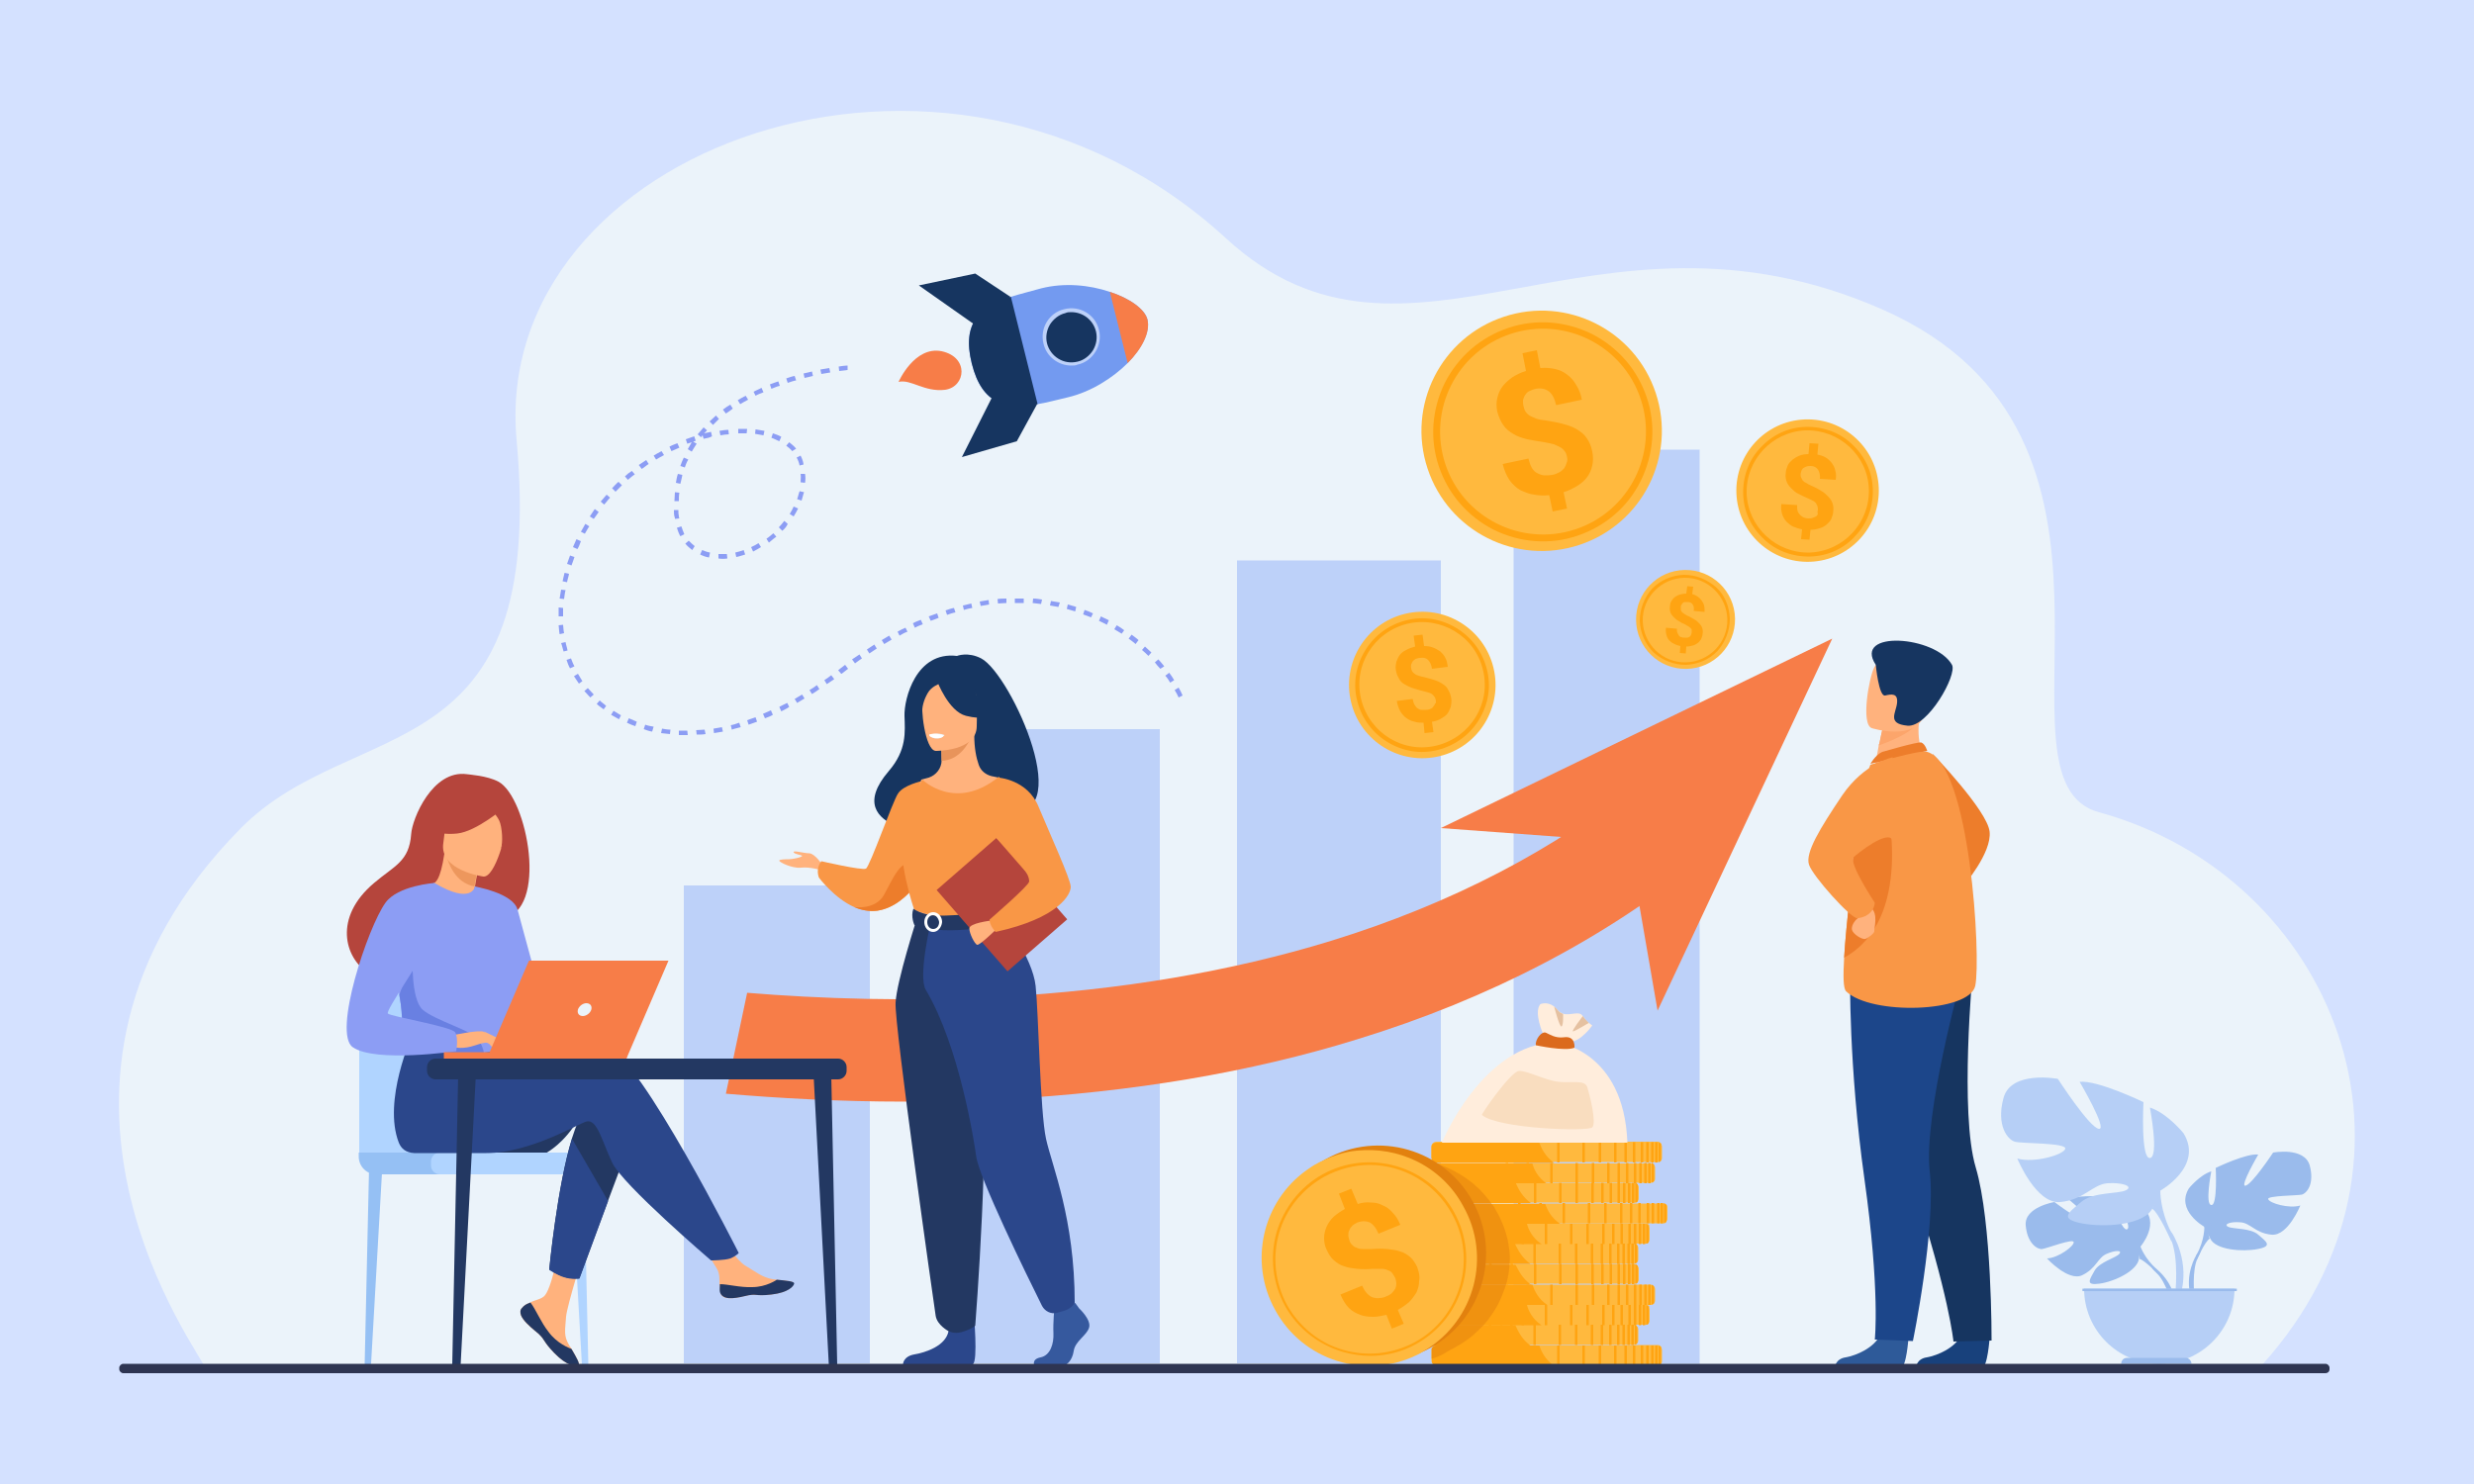 <?xml version="1.0" encoding="utf-8"?>
<!-- Generator: Adobe Illustrator 21.1.0, SVG Export Plug-In . SVG Version: 6.00 Build 0)  -->
<svg version="1.1" id="Layer_1" xmlns="http://www.w3.org/2000/svg" xmlns:xlink="http://www.w3.org/1999/xlink" x="0px" y="0px"
	 viewBox="0 0 500 300" style="enable-background:new 0 0 500 300;" xml:space="preserve">
<style type="text/css">
	.st0{fill:#D4E1FF;}
	.st1{fill:#EBF3FA;}
	.st2{fill:#8C9DF4;}
	.st3{fill:#BDD1F9;}
	.st4{fill:#F77D48;}
	.st5{fill:#FFB93E;}
	.st6{fill:#FFA412;}
	.st7{fill:#739AF0;}
	.st8{fill:#163560;}
	.st9{fill:#ED7D2B;}
	.st10{fill:#2E5A99;}
	.st11{fill:#18417C;}
	.st12{fill:#1C468A;}
	.st13{fill:#FFB27D;}
	.st14{fill:#F99746;}
	.st15{fill:#FCA56B;}
	.st16{fill:#FFEDDC;}
	.st17{fill:#DB6A1D;}
	.st18{fill:#E5C1A1;}
	.st19{fill:#F9DDBF;}
	.st20{opacity:0.5;fill:#E2810E;}
	.st21{fill:#E2810E;}
	.st22{opacity:0.7;}
	.st23{fill:#77A4E5;}
	.st24{fill:#9FC1F4;}
	.st25{fill:#36599E;}
	.st26{fill:#2B478B;}
	.st27{fill:#E8945B;}
	.st28{fill:#233862;}
	.st29{fill:#FFFFFF;}
	.st30{fill:#B5453C;}
	.st31{fill:#95C0F4;}
	.st32{fill:#B0D4FF;}
	.st33{fill:#ED975D;}
	.st34{fill:#6980E2;}
	.st35{fill:#2E3552;}
</style>
<title>Case study_icons</title>
<rect class="st0" width="500" height="300"/>
<g>
	<path class="st1" d="M41.4,276.5c0.1-1.9-43.6-57.6,7.3-109.1c23-23.2,61.9-10.6,55.7-78.5c-5.3-58.6,86.4-93.1,143.4-40.7
		c36.8,33.8,74.1-11.3,132.5,14.3c58.4,25.6,20,95.2,43.9,101.7c47.2,12.9,70.7,69.7,33,111.7L41.4,276.5z"/>
	<g>
		<path class="st2" d="M238.2,141c-0.2-0.5-0.5-1-0.8-1.5l0.8-0.5c0.3,0.5,0.6,1.1,0.8,1.6L238.2,141z M236.5,138
			c-0.3-0.5-0.6-1-1-1.4l0.8-0.6c0.4,0.5,0.7,1,1,1.5L236.5,138z M142.6,148.4c-0.6,0.1-1.2,0.1-1.8,0.1l-0.1-0.9
			c0.6,0,1.2-0.1,1.7-0.1L142.6,148.4z M144.3,148.2l-0.1-0.9c0.6-0.1,1.1-0.2,1.7-0.3l0.2,0.9C145.5,148,144.9,148.1,144.3,148.2z
			 M139,148.6c-0.6,0-1.2,0-1.8,0l0-0.9c0.6,0,1.2,0,1.7,0L139,148.6z M147.9,147.5l-0.2-0.9c0.6-0.1,1.1-0.3,1.7-0.5l0.3,0.9
			C149,147.2,148.4,147.3,147.9,147.5z M135.4,148.4c-0.6-0.1-1.2-0.1-1.8-0.2l0.2-0.9c0.6,0.1,1.1,0.2,1.7,0.2L135.4,148.4z
			 M151.3,146.5l-0.3-0.9c0.5-0.2,1.1-0.4,1.7-0.6l0.3,0.9C152.4,146.1,151.9,146.3,151.3,146.5z M154.6,145.2l-0.4-0.9
			c0.5-0.2,1.1-0.5,1.6-0.7l0.4,0.9C155.7,144.8,155.2,145,154.6,145.2z M131.8,147.9c-0.6-0.1-1.2-0.3-1.7-0.5l0.3-0.9
			c0.5,0.2,1.1,0.3,1.7,0.4L131.8,147.9z M234.5,135.2c-0.4-0.4-0.8-0.9-1.1-1.3l0.7-0.6c0.4,0.4,0.8,0.9,1.2,1.4L234.5,135.2z
			 M157.9,143.8l-0.4-0.9c0.5-0.3,1-0.5,1.6-0.8l0.4,0.8C159,143.3,158.4,143.5,157.9,143.8z M128.4,146.8c-0.6-0.2-1.1-0.4-1.7-0.7
			l0.4-0.9c0.5,0.2,1.1,0.5,1.6,0.7L128.4,146.8z M161.1,142.1l-0.5-0.8c0.5-0.3,1-0.6,1.5-0.9l0.5,0.8
			C162.1,141.5,161.6,141.8,161.1,142.1z M232.1,132.6c-0.4-0.4-0.8-0.8-1.3-1.2l0.6-0.7c0.4,0.4,0.9,0.8,1.3,1.2L232.1,132.6z
			 M125.1,145.4c-0.5-0.3-1.1-0.6-1.6-0.9l0.5-0.8c0.5,0.3,1,0.6,1.5,0.9L125.1,145.4z M164.1,140.3l-0.5-0.8c0.5-0.3,1-0.6,1.5-1
			l0.5,0.8C165.1,139.7,164.6,140,164.1,140.3z M167.1,138.3l-0.5-0.8c0.5-0.3,1-0.7,1.4-1l0.6,0.8
			C168.1,137.6,167.6,138,167.1,138.3z M122,143.4c-0.5-0.4-1-0.7-1.4-1.1l0.6-0.7c0.4,0.4,0.9,0.7,1.3,1.1L122,143.4z M229.5,130.2
			c-0.4-0.4-0.9-0.7-1.4-1.1l0.6-0.8c0.5,0.4,1,0.7,1.4,1.1L229.5,130.2z M170,136.2l-0.6-0.7l0.1-0.1c0.4-0.3,0.9-0.7,1.3-1
			l0.6,0.8c-0.4,0.3-0.8,0.6-1.3,1L170,136.2z M226.7,128.1c-0.5-0.3-1-0.6-1.5-0.9l0.5-0.8c0.5,0.3,1,0.6,1.5,1L226.7,128.1z
			 M119.3,141c-0.4-0.4-0.8-0.9-1.2-1.3l0.7-0.6c0.4,0.4,0.8,0.9,1.2,1.3L119.3,141z M172.8,134.1l-0.6-0.8c0.5-0.3,1-0.7,1.5-1
			l0.5,0.8C173.8,133.4,173.3,133.7,172.8,134.1z M223.7,126.3c-0.5-0.3-1-0.5-1.6-0.8l0.4-0.9c0.5,0.3,1.1,0.5,1.6,0.8L223.7,126.3
			z M175.7,132.1l-0.5-0.8c0.5-0.3,1-0.7,1.5-1l0.5,0.8C176.7,131.4,176.2,131.8,175.7,132.1z M117,138.2c-0.3-0.5-0.7-1-1-1.5
			l0.8-0.5c0.3,0.5,0.6,1,0.9,1.5L117,138.2z M178.7,130.2l-0.5-0.8c0.5-0.3,1-0.6,1.5-0.9l0.5,0.8
			C179.7,129.6,179.2,129.9,178.7,130.2z M220.5,124.8c-0.5-0.2-1.1-0.4-1.6-0.6l0.3-0.9c0.6,0.2,1.1,0.4,1.7,0.7L220.5,124.8z
			 M181.8,128.5l-0.4-0.8c0.5-0.3,1.1-0.6,1.6-0.8l0.4,0.8C182.8,127.9,182.3,128.2,181.8,128.5z M217.3,123.6
			c-0.6-0.2-1.1-0.3-1.7-0.5l0.2-0.9c0.6,0.2,1.2,0.3,1.7,0.5L217.3,123.6z M184.9,126.9l-0.4-0.9c0.5-0.3,1.1-0.5,1.6-0.7l0.4,0.9
			C186,126.4,185.4,126.6,184.9,126.9z M115.2,135.1c-0.3-0.5-0.5-1.1-0.7-1.7l0.9-0.3c0.2,0.5,0.4,1.1,0.7,1.6L115.2,135.1z
			 M213.9,122.7c-0.6-0.1-1.1-0.2-1.7-0.3l0.2-0.9c0.6,0.1,1.2,0.2,1.8,0.3L213.9,122.7z M188.1,125.5l-0.4-0.9
			c0.6-0.2,1.1-0.4,1.7-0.6l0.3,0.9C189.2,125.1,188.7,125.3,188.1,125.5z M210.4,122.1c-0.6-0.1-1.2-0.1-1.7-0.2l0.1-0.9
			c0.6,0,1.2,0.1,1.8,0.2L210.4,122.1z M191.4,124.3l-0.3-0.9c0.6-0.2,1.1-0.4,1.7-0.5l0.3,0.9C192.5,123.9,192,124.1,191.4,124.3z
			 M206.9,121.9c-0.6,0-1.2,0-1.8,0l0-0.9c0.6,0,1.2,0,1.8,0L206.9,121.9z M194.8,123.3l-0.2-0.9c0.6-0.1,1.2-0.3,1.7-0.4l0.2,0.9
			C195.9,123,195.4,123.1,194.8,123.3z M203.4,121.9c-0.6,0-1.2,0.1-1.7,0.1l-0.1-0.9c0.6-0.1,1.2-0.1,1.8-0.1L203.4,121.9z
			 M198.2,122.5l-0.2-0.9c0.6-0.1,1.2-0.2,1.8-0.3l0.1,0.9C199.4,122.3,198.8,122.4,198.2,122.5z M113.9,131.7
			c-0.2-0.6-0.3-1.2-0.5-1.7l0.9-0.2c0.1,0.6,0.3,1.1,0.4,1.7L113.9,131.7z M113.1,128.2c0-0.2-0.1-0.4-0.1-0.7
			c0-0.4-0.1-0.8-0.1-1.1l0.9-0.1c0,0.4,0.1,0.7,0.1,1.1c0,0.2,0.1,0.4,0.1,0.6L113.1,128.2z M113.8,124.6l-0.9,0c0-0.6,0-1.2,0-1.8
			l0.9,0.1C113.8,123.5,113.8,124,113.8,124.6z M114,121.1l-0.9-0.1c0.1-0.6,0.2-1.2,0.3-1.8l0.9,0.1l0,0
			C114.1,120,114.1,120.6,114,121.1z M114.6,117.7l-0.9-0.2c0.1-0.6,0.3-1.2,0.4-1.7l0.9,0.2C114.9,116.6,114.7,117.1,114.6,117.7z
			 M147,112.9c-0.6,0.1-1.2,0.1-1.8,0l0-0.9c0.6,0,1.1,0,1.7,0L147,112.9z M148.8,112.6l-0.2-0.9c0.5-0.1,1.1-0.3,1.7-0.5l0.3,0.9
			C149.9,112.3,149.4,112.5,148.8,112.6z M143.3,112.7c-0.6-0.1-1.2-0.3-1.8-0.6l0.4-0.9c0.5,0.2,1,0.4,1.6,0.5L143.3,112.7z
			 M152.2,111.5l-0.4-0.9c0.5-0.2,1-0.5,1.5-0.8l0.5,0.8C153.3,110.9,152.8,111.2,152.2,111.5z M155.4,109.7l-0.5-0.8
			c0.5-0.3,0.9-0.7,1.4-1.1l0.6,0.7C156.3,108.9,155.9,109.3,155.4,109.7z M115.5,114.3l-0.9-0.3c0.2-0.6,0.4-1.1,0.6-1.7l0.9,0.3
			C115.9,113.2,115.7,113.8,115.5,114.3z M139.9,111.2c-0.5-0.4-1-0.8-1.4-1.3l0.7-0.6c0.4,0.4,0.8,0.8,1.2,1.1L139.9,111.2z
			 M158.1,107.3l-0.7-0.7c0.4-0.4,0.8-0.9,1.1-1.3l0.7,0.6C159,106.4,158.6,106.9,158.1,107.3z M116.7,111l-0.9-0.4
			c0.2-0.5,0.5-1.1,0.7-1.6l0.9,0.4C117.2,110,117,110.5,116.7,111z M137.5,108.4c-0.3-0.5-0.5-1.1-0.7-1.7l0.9-0.3
			c0.2,0.6,0.4,1.1,0.6,1.6L137.5,108.4z M160.4,104.4l-0.8-0.5c0.3-0.5,0.6-1,0.8-1.5l0.9,0.4C161,103.4,160.7,103.9,160.4,104.4z
			 M118.2,107.9l-0.8-0.4c0.3-0.5,0.6-1.1,0.9-1.6l0.8,0.5C118.8,106.8,118.5,107.4,118.2,107.9z M136.4,104.9c0-0.2,0-0.3-0.1-0.5
			c-0.1-0.4-0.1-0.9-0.1-1.3l0.9,0c0,0.4,0,0.8,0.1,1.2c0,0.2,0,0.3,0.1,0.5L136.4,104.9z M162,101.2l-0.9-0.3
			c0.2-0.5,0.3-1.1,0.5-1.6l0.9,0.2C162.3,100,162.2,100.6,162,101.2z M120,104.9l-0.8-0.5c0.3-0.5,0.7-1,1-1.5l0.8,0.6
			C120.7,103.9,120.4,104.4,120,104.9z M137.2,101.3l-0.9,0c0-0.6,0.1-1.2,0.1-1.8l0.9,0.1C137.2,100.1,137.2,100.7,137.2,101.3z
			 M162.7,97.6l-0.9-0.1c0-0.6,0.1-1.1,0-1.7l0.9,0C162.8,96.4,162.8,97,162.7,97.6z M122.1,102l-0.7-0.6c0.4-0.5,0.8-0.9,1.2-1.4
			l0.7,0.6C122.8,101.1,122.5,101.6,122.1,102z M124.4,99.4l-0.7-0.7c0.4-0.4,0.8-0.9,1.3-1.3l0.7,0.7
			C125.2,98.6,124.8,99,124.4,99.4z M137.5,97.8l-0.9-0.2c0.1-0.6,0.2-1.2,0.4-1.8l0.9,0.2C137.8,96.7,137.6,97.3,137.5,97.8z
			 M161.6,94.1c-0.1-0.5-0.3-1.1-0.6-1.6l0.8-0.4c0.3,0.6,0.5,1.1,0.6,1.8L161.6,94.1z M126.9,97l-0.6-0.7c0.4-0.4,0.9-0.8,1.4-1.1
			l0.6,0.7C127.8,96.2,127.4,96.6,126.9,97z M138.4,94.5l-0.9-0.3c0.2-0.6,0.4-1.1,0.7-1.7l0.9,0.4
			C138.8,93.4,138.6,93.9,138.4,94.5z M160.1,91.2c-0.3-0.4-0.8-0.8-1.2-1.1l0.6-0.7c0.5,0.4,1,0.8,1.4,1.3L160.1,91.2z M129.7,94.8
			l-0.6-0.8c0.5-0.3,1-0.7,1.5-1l0.5,0.8C130.6,94.1,130.2,94.5,129.7,94.8z M132.6,92.9l-0.5-0.8c0.5-0.3,1-0.6,1.6-0.9l0.5,0.8
			C133.6,92.3,133.1,92.6,132.6,92.9z M139.8,91.3l-0.8-0.5c0.3-0.5,0.5-0.9,0.8-1.4c-0.3,0.1-0.6,0.2-0.9,0.3l-0.3-0.9
			c0.6-0.2,1.1-0.4,1.7-0.6l0.3,0.9c-0.2,0.1-0.3,0.1-0.5,0.2l0.7,0.4C140.4,90.3,140.1,90.8,139.8,91.3z M157.5,89.2
			c-0.5-0.2-1-0.5-1.6-0.7l0.3-0.9c0.6,0.2,1.2,0.4,1.7,0.7L157.5,89.2z M135.7,91.2l-0.4-0.9c0.5-0.3,1.1-0.5,1.6-0.7l0.4,0.9
			C136.8,90.7,136.2,91,135.7,91.2z M154.3,88c-0.5-0.1-1.1-0.2-1.7-0.3l0.1-0.9c0.6,0.1,1.2,0.2,1.8,0.3L154.3,88z M142.2,88.7
			l-0.2-0.7c-0.1,0.1-0.2,0.2-0.3,0.4l-0.7-0.6c0.4-0.5,0.8-0.9,1.2-1.4l0.7,0.6c-0.2,0.2-0.4,0.4-0.6,0.6c0.5-0.1,0.9-0.2,1.4-0.3
			l0.2,0.9C143.4,88.5,142.8,88.6,142.2,88.7z M150.9,87.6c-0.6,0-1.1,0-1.7,0l0-0.9c0.6,0,1.2,0,1.8,0L150.9,87.6z M145.6,88
			l-0.2-0.9c0.6-0.1,1.2-0.2,1.8-0.2l0.1,0.9C146.8,87.8,146.2,87.9,145.6,88z M144.1,85.9l-0.7-0.7c0.4-0.4,0.9-0.8,1.3-1.2
			l0.6,0.7C144.9,85.1,144.5,85.5,144.1,85.9z M146.7,83.6l-0.6-0.8c0.5-0.4,1-0.7,1.5-1l0.5,0.8C147.7,82.9,147.2,83.3,146.7,83.6z
			 M149.6,81.7l-0.5-0.8c0.5-0.3,1-0.6,1.6-0.9l0.5,0.8C150.6,81.1,150.1,81.4,149.6,81.7z M152.7,80l-0.4-0.8
			c0.5-0.3,1.1-0.5,1.6-0.8l0.4,0.9C153.8,79.5,153.2,79.7,152.7,80z M155.9,78.6l-0.3-0.9c0.5-0.2,1.1-0.4,1.7-0.6l0.3,0.9
			C157,78.1,156.5,78.4,155.9,78.6z M159.2,77.4l-0.3-0.9c0.6-0.2,1.1-0.4,1.7-0.5l0.3,0.9C160.3,77,159.8,77.2,159.2,77.4z
			 M162.6,76.4l-0.2-0.9c0.6-0.1,1.2-0.3,1.7-0.4l0.2,0.9C163.8,76.1,163.2,76.3,162.6,76.4z M166,75.6l-0.2-0.9
			c0.6-0.1,1.2-0.2,1.8-0.3l0.2,0.9C167.2,75.4,166.6,75.5,166,75.6z M171.3,74.8c0,0-0.6,0.1-1.7,0.2l-0.1-0.9
			c1.1-0.2,1.8-0.2,1.8-0.2L171.3,74.8z"/>
	</g>
	<rect x="138.2" y="179" class="st3" width="37.6" height="96.6"/>
	<rect x="196.8" y="147.4" class="st3" width="37.6" height="128.2"/>
	<rect x="250" y="113.3" class="st3" width="41.2" height="162.3"/>
	<rect x="305.9" y="90.9" class="st3" width="37.6" height="184.8"/>
	<g>
		<polygon class="st4" points="291.2,167.4 370.3,129.1 335,204.3 329.1,170.2 		"/>
	</g>
	<g>
		
			<ellipse transform="matrix(0.972 -0.236 0.236 0.972 -24.545 71.874)" class="st5" cx="287.4" cy="138.3" rx="14.8" ry="14.8"/>
		<g>
			<path class="st6" d="M290.6,151.6c-3.5,0.9-7.1,0.3-10.2-1.6c-3.1-1.9-5.2-4.8-6.1-8.3c-0.9-3.5-0.3-7.1,1.6-10.2
				c1.9-3.1,4.8-5.2,8.3-6.1c3.5-0.9,7.1-0.3,10.2,1.6c3.1,1.9,5.2,4.8,6.1,8.3c0.9,3.5,0.3,7.1-1.6,10.2
				C297.1,148.5,294.1,150.7,290.6,151.6z M284.4,126.1c-6.8,1.7-11,8.5-9.3,15.3c1.7,6.8,8.5,11,15.3,9.3c6.8-1.7,11-8.5,9.3-15.3
				C298.1,128.6,291.2,124.5,284.4,126.1z"/>
		</g>
		<g>
			<path class="st6" d="M290.2,141.8c0-0.3-0.1-0.5-0.2-0.8c-0.1-0.2-0.3-0.4-0.5-0.6c-0.2-0.2-0.5-0.3-0.8-0.4
				c-0.3-0.1-0.7-0.2-1.1-0.3c-0.8-0.2-1.5-0.4-2.1-0.6c-0.6-0.2-1.2-0.5-1.7-0.8c-0.5-0.3-0.9-0.7-1.1-1.2c-0.3-0.5-0.5-1-0.6-1.7
				c-0.1-0.6,0-1.1,0.1-1.6c0.2-0.5,0.4-1,0.7-1.4c0.3-0.4,0.8-0.8,1.3-1c0.5-0.3,1.1-0.5,1.8-0.7l-0.3-2.2l1.8-0.2l0.3,2.3
				c0.7,0,1.3,0.1,1.8,0.3c0.6,0.2,1,0.5,1.5,0.8c0.4,0.4,0.8,0.8,1,1.3c0.3,0.5,0.4,1.1,0.5,1.8l-3.2,0.4c-0.1-0.8-0.4-1.4-0.8-1.8
				c-0.4-0.4-0.9-0.5-1.6-0.4c-0.3,0-0.6,0.1-0.9,0.2c-0.2,0.1-0.4,0.3-0.6,0.5c-0.1,0.2-0.2,0.4-0.3,0.6c0,0.2-0.1,0.5,0,0.7
				c0,0.3,0.1,0.5,0.2,0.7c0.1,0.2,0.3,0.4,0.5,0.5c0.2,0.2,0.5,0.3,0.8,0.4c0.3,0.1,0.7,0.2,1.2,0.3c0.8,0.2,1.4,0.4,2.1,0.6
				c0.6,0.2,1.2,0.5,1.6,0.8c0.5,0.3,0.9,0.7,1.1,1.2c0.3,0.5,0.5,1,0.6,1.7c0.1,0.6,0,1.2-0.1,1.7c-0.2,0.5-0.4,1-0.7,1.4
				c-0.3,0.4-0.8,0.7-1.3,1c-0.5,0.3-1.1,0.5-1.8,0.6l0.3,2.1l-1.8,0.2l-0.2-2.1c-0.6,0-1.2,0-1.8-0.2c-0.6-0.1-1.2-0.4-1.6-0.7
				c-0.5-0.3-0.9-0.8-1.3-1.4c-0.3-0.6-0.6-1.3-0.7-2.1l3.2-0.4c0.1,0.5,0.2,0.9,0.4,1.2c0.2,0.3,0.4,0.6,0.6,0.7
				c0.3,0.2,0.5,0.3,0.8,0.3c0.3,0,0.6,0,0.9,0c0.4,0,0.7-0.1,0.9-0.2c0.3-0.1,0.5-0.3,0.6-0.5c0.2-0.2,0.3-0.4,0.3-0.6
				C290.2,142.3,290.2,142.1,290.2,141.8z"/>
		</g>
	</g>
	<g>
		
			<ellipse transform="matrix(0.999 -3.927860e-02 3.927860e-02 0.999 -3.615 14.429)" class="st5" cx="365.4" cy="99.2" rx="14.4" ry="14.4"/>
		<g>
			<path class="st6" d="M365.9,112.5c-3.5,0.1-6.9-1.1-9.4-3.5c-2.6-2.4-4.1-5.6-4.2-9.1c-0.1-3.5,1.1-6.9,3.5-9.4
				c2.4-2.6,5.6-4.1,9.1-4.2c3.5-0.1,6.9,1.1,9.4,3.5c2.6,2.4,4.1,5.6,4.2,9.1c0.1,3.5-1.1,6.9-3.5,9.4
				C372.7,110.9,369.4,112.4,365.9,112.5z M364.9,87c-6.8,0.3-12.1,6-11.9,12.8c0.3,6.8,6,12.1,12.8,11.9c6.8-0.3,12.1-6,11.9-12.8
				C377.5,92.1,371.7,86.8,364.9,87z"/>
		</g>
		<g>
			<path class="st6" d="M367.4,103.1c0-0.3,0-0.5-0.1-0.8c-0.1-0.2-0.2-0.4-0.3-0.6c-0.2-0.2-0.4-0.4-0.7-0.5
				c-0.3-0.2-0.6-0.3-1-0.5c-0.7-0.3-1.3-0.6-1.9-0.9c-0.6-0.3-1-0.7-1.4-1.1c-0.4-0.4-0.7-0.8-0.9-1.3c-0.2-0.5-0.3-1.1-0.2-1.7
				c0-0.6,0.2-1.1,0.4-1.6c0.2-0.5,0.6-0.8,1-1.2c0.4-0.3,0.9-0.6,1.4-0.8c0.5-0.2,1.2-0.3,1.8-0.3l0.2-2.2l1.8,0.1l-0.2,2.2
				c0.6,0.1,1.2,0.3,1.7,0.6c0.5,0.3,0.9,0.7,1.2,1.1c0.3,0.4,0.6,0.9,0.7,1.5c0.2,0.6,0.2,1.2,0.1,1.9l-3.2-0.2
				c0.1-0.8-0.1-1.4-0.4-1.9c-0.3-0.4-0.8-0.7-1.4-0.7c-0.3,0-0.6,0-0.9,0.1s-0.4,0.2-0.6,0.3c-0.2,0.1-0.3,0.3-0.4,0.5
				c-0.1,0.2-0.1,0.4-0.2,0.7c0,0.3,0,0.5,0.1,0.7c0.1,0.2,0.2,0.4,0.3,0.6c0.2,0.2,0.4,0.4,0.7,0.5c0.3,0.2,0.6,0.4,1.1,0.6
				c0.7,0.3,1.3,0.6,1.9,1c0.6,0.3,1,0.7,1.4,1.1c0.4,0.4,0.7,0.8,0.9,1.3c0.2,0.5,0.3,1.1,0.2,1.7c0,0.6-0.2,1.1-0.4,1.6
				c-0.2,0.5-0.6,0.8-1,1.2c-0.4,0.3-0.9,0.6-1.4,0.7c-0.6,0.2-1.2,0.3-1.8,0.3l-0.2,2l-1.7-0.1l0.2-2c-0.6-0.1-1.2-0.3-1.7-0.5
				c-0.5-0.2-1-0.6-1.4-1c-0.4-0.4-0.7-0.9-0.9-1.5c-0.2-0.6-0.3-1.3-0.2-2.1l3.2,0.2c0,0.5,0,0.9,0.1,1.2c0.1,0.3,0.3,0.6,0.5,0.8
				c0.2,0.2,0.5,0.4,0.7,0.5c0.3,0.1,0.6,0.2,0.9,0.2c0.3,0,0.6,0,0.9-0.1c0.3-0.1,0.5-0.2,0.7-0.3c0.2-0.1,0.3-0.3,0.4-0.5
				C367.3,103.6,367.3,103.4,367.4,103.1z"/>
		</g>
	</g>
	<g>
		
			<ellipse transform="matrix(1 -1.767411e-02 1.767411e-02 1 -2.16 6.039)" class="st5" cx="340.6" cy="125.2" rx="10" ry="10"/>
		<g>
			<path class="st6" d="M340.7,134.4c-2.4,0-4.7-0.9-6.5-2.5c-1.7-1.7-2.7-3.9-2.8-6.4c0-2.4,0.9-4.7,2.5-6.5
				c1.7-1.7,3.9-2.7,6.4-2.8c2.4,0,4.7,0.9,6.5,2.5s2.7,3.9,2.8,6.4c0,2.4-0.9,4.7-2.5,6.5C345.4,133.4,343.1,134.3,340.7,134.4z
				 M340.4,116.8c-4.7,0.1-8.5,4-8.4,8.7c0.1,4.7,4,8.5,8.7,8.4c4.7-0.1,8.5-4,8.4-8.7C349,120.5,345.1,116.7,340.4,116.8z"/>
		</g>
		<g>
			<path class="st6" d="M341.9,127.9c0-0.2,0-0.4,0-0.5c0-0.2-0.1-0.3-0.2-0.4c-0.1-0.1-0.3-0.3-0.5-0.4c-0.2-0.1-0.4-0.2-0.7-0.4
				c-0.5-0.2-0.9-0.4-1.3-0.7c-0.4-0.2-0.7-0.5-1-0.8c-0.3-0.3-0.5-0.6-0.6-0.9c-0.1-0.3-0.2-0.7-0.1-1.2c0-0.4,0.1-0.8,0.3-1.1
				c0.2-0.3,0.4-0.6,0.7-0.8c0.3-0.2,0.6-0.4,1-0.5c0.4-0.1,0.8-0.2,1.3-0.2l0.2-1.5l1.2,0.1l-0.2,1.5c0.4,0.1,0.8,0.3,1.1,0.5
				c0.3,0.2,0.6,0.5,0.8,0.8c0.2,0.3,0.4,0.6,0.5,1c0.1,0.4,0.1,0.8,0.1,1.3l-2.2-0.2c0.1-0.6,0-1-0.2-1.3c-0.2-0.3-0.5-0.5-1-0.5
				c-0.2,0-0.4,0-0.6,0c-0.2,0-0.3,0.1-0.4,0.2c-0.1,0.1-0.2,0.2-0.3,0.4c-0.1,0.1-0.1,0.3-0.1,0.5c0,0.2,0,0.3,0,0.5
				c0,0.1,0.1,0.3,0.2,0.4c0.1,0.1,0.3,0.3,0.5,0.4c0.2,0.1,0.4,0.3,0.7,0.4c0.5,0.2,0.9,0.5,1.3,0.7c0.4,0.2,0.7,0.5,1,0.8
				c0.3,0.3,0.5,0.6,0.6,0.9c0.1,0.3,0.2,0.7,0.1,1.2c0,0.4-0.2,0.8-0.3,1.1c-0.2,0.3-0.4,0.6-0.7,0.8c-0.3,0.2-0.6,0.4-1,0.5
				c-0.4,0.1-0.8,0.2-1.3,0.2l-0.1,1.4l-1.2-0.1l0.1-1.4c-0.4-0.1-0.8-0.2-1.2-0.4c-0.4-0.2-0.7-0.4-1-0.7c-0.3-0.3-0.5-0.7-0.6-1.1
				c-0.1-0.4-0.2-0.9-0.1-1.5l2.2,0.2c0,0.3,0,0.6,0.1,0.8c0.1,0.2,0.2,0.4,0.3,0.6c0.1,0.1,0.3,0.3,0.5,0.3
				c0.2,0.1,0.4,0.1,0.6,0.1c0.2,0,0.4,0,0.6,0c0.2,0,0.3-0.1,0.5-0.2c0.1-0.1,0.2-0.2,0.3-0.4C341.8,128.3,341.8,128.1,341.9,127.9
				z"/>
		</g>
	</g>
	<g>
		
			<ellipse transform="matrix(0.949 -0.314 0.314 0.949 -11.549 102.404)" class="st5" cx="311.7" cy="87" rx="24.3" ry="24.3"/>
		<g>
			<path class="st6" d="M318.8,108.3c-5.6,1.9-11.6,1.4-16.9-1.2c-5.3-2.7-9.2-7.2-11.1-12.8c-1.9-5.6-1.4-11.6,1.2-16.9
				c2.7-5.3,7.2-9.2,12.8-11.1c5.6-1.9,11.6-1.4,16.9,1.2c5.3,2.7,9.2,7.2,11.1,12.8c1.9,5.6,1.4,11.6-1.2,16.9
				C329,102.5,324.4,106.4,318.8,108.3z M305.3,67.5c-10.9,3.6-16.8,15.4-13.2,26.3c3.6,10.9,15.4,16.8,26.3,13.2
				c10.9-3.6,16.8-15.4,13.2-26.3C328,69.8,316.2,63.9,305.3,67.5z"/>
		</g>
		<g>
			<path class="st6" d="M316.7,92.4c-0.1-0.5-0.2-0.9-0.5-1.2c-0.2-0.3-0.5-0.6-0.9-0.8c-0.4-0.2-0.8-0.4-1.3-0.6
				c-0.5-0.1-1.2-0.3-1.9-0.4c-1.3-0.2-2.4-0.4-3.5-0.6c-1.1-0.3-2-0.6-2.8-1.1c-0.8-0.5-1.5-1-2-1.8c-0.5-0.7-0.9-1.6-1.2-2.7
				c-0.2-1-0.2-1.9,0-2.7c0.2-0.9,0.5-1.6,1-2.3c0.5-0.7,1.2-1.3,2-1.9c0.8-0.5,1.7-1,2.8-1.3l-0.7-3.6l2.9-0.6l0.7,3.6
				c1.1-0.1,2.1,0,3,0.2c0.9,0.2,1.8,0.6,2.5,1.2c0.7,0.5,1.3,1.2,1.8,2.1c0.5,0.8,0.9,1.8,1.1,2.9l-5.2,1.1
				c-0.3-1.3-0.8-2.3-1.5-2.8c-0.7-0.5-1.6-0.7-2.6-0.5c-0.5,0.1-1,0.3-1.4,0.5c-0.4,0.2-0.6,0.5-0.8,0.8c-0.2,0.3-0.3,0.7-0.4,1
				c0,0.4,0,0.8,0.1,1.2c0.1,0.4,0.2,0.8,0.4,1.1c0.2,0.3,0.5,0.6,0.8,0.8c0.4,0.2,0.8,0.4,1.3,0.6c0.5,0.2,1.2,0.3,2,0.4
				c1.3,0.2,2.4,0.4,3.5,0.7c1.1,0.3,2,0.6,2.8,1.1c0.8,0.5,1.5,1,2,1.8c0.5,0.7,0.9,1.6,1.1,2.7c0.2,1,0.2,1.9,0,2.8
				c-0.2,0.9-0.5,1.6-1,2.3c-0.5,0.7-1.2,1.3-2,1.8c-0.8,0.5-1.8,1-2.8,1.3l0.7,3.3l-2.9,0.6l-0.7-3.3c-1,0.1-2,0.1-3-0.1
				c-1-0.1-1.9-0.5-2.8-0.9c-0.9-0.5-1.6-1.2-2.2-2c-0.6-0.9-1.1-2-1.4-3.3l5.2-1.1c0.2,0.8,0.4,1.4,0.7,1.9
				c0.3,0.5,0.7,0.9,1.2,1.1c0.4,0.2,0.9,0.4,1.4,0.4c0.5,0,1,0,1.5-0.1c0.6-0.1,1-0.3,1.4-0.5c0.4-0.2,0.7-0.5,1-0.8
				c0.2-0.3,0.4-0.7,0.5-1.1C316.8,93.2,316.8,92.8,316.7,92.4z"/>
		</g>
	</g>
	<g>
		<path class="st7" d="M215.9,80.3c-2.2,0.5-4.3,1.1-6.2,1.4c-6.3,1.1-11.2,0.2-13.3-8.2c-2.1-8.4,1.8-11.5,7.9-13.5
			c1.9-0.6,4-1.1,6.1-1.7c4.7-1.2,9.8-0.7,13.9,0.7c4,1.3,7.1,3.5,7.6,5.6c0.6,2.4-1.1,5.8-4,8.8C224.9,76.4,220.5,79.2,215.9,80.3z
			"/>
		<polygon class="st8" points="204.2,60 197.1,55.3 185.7,57.7 197.5,66 		"/>
		<polygon class="st8" points="209.6,81.7 205.5,89.2 194.4,92.4 200.9,79.5 		"/>
		<path class="st8" d="M209.7,81.7c-6.3,1.1-11.2,0.2-13.3-8.2c-2.1-8.4,1.8-11.5,7.9-13.5L209.7,81.7z"/>
		<path class="st4" d="M181.6,77.2c0,0,3.2-7.3,8.7-6.2c5.6,1.2,4.9,7.2,0.7,7.8C186.8,79.3,184.1,76.6,181.6,77.2z"/>
		<ellipse transform="matrix(0.97 -0.242 0.242 0.97 -10.057 54.496)" class="st8" cx="216.5" cy="68.1" rx="5.4" ry="5.4"/>
		<g>
			<path class="st3" d="M216.5,73.9c-2.6,0-5-1.8-5.6-4.4c-0.8-3.1,1.1-6.3,4.2-7c3.1-0.8,6.3,1.1,7,4.2c0.4,1.5,0.1,3.1-0.7,4.4
				c-0.8,1.3-2.1,2.3-3.6,2.6C217.4,73.9,217,73.9,216.5,73.9z M216.5,63.1c-0.4,0-0.8,0-1.2,0.2c-1.3,0.3-2.4,1.2-3.1,2.3
				c-0.7,1.2-0.9,2.5-0.6,3.8c0.7,2.7,3.4,4.4,6.2,3.7c1.3-0.3,2.4-1.2,3.1-2.3c0.7-1.2,0.9-2.5,0.6-3.8
				C220.9,64.6,218.8,63.1,216.5,63.1z"/>
		</g>
		<path class="st4" d="M227.9,73.4L224.3,59c4,1.3,7.1,3.5,7.6,5.6C232.5,67.1,230.9,70.4,227.9,73.4z"/>
	</g>
	<g>
		<path class="st9" d="M390.6,152.4c0,0,11,11.4,11.5,15.7c0.5,4.3-5.3,11-5.3,11L390.6,152.4z"/>
		<path class="st10" d="M385.7,270.5c0,0-0.4,6-1.6,6.1c-0.2,0-5.9,0-5.9,0l-7.4-0.1c0,0,0.1-1.8,2.2-2.1c2.2-0.4,5.8-1.9,7.1-4.7
			C381.5,266.7,385.7,270.5,385.7,270.5z"/>
		<path class="st11" d="M402.1,270.5c0,0-0.4,6-1.6,6.1c-0.2,0-5.9,0-5.9,0l-7.4-0.1c0,0,0.1-1.8,2.2-2.1c2.2-0.4,5.8-1.9,7.1-4.7
			C397.9,266.7,402.1,270.5,402.1,270.5z"/>
		<path class="st8" d="M377.6,205.5c0,0,1.9,12.3,9.1,34.3s8.1,31.4,8.1,31.4l7.7-0.2c0,0,0.1-23.9-3.2-35
			c-3.3-11-0.6-39.7-0.6-39.7L377.6,205.5z"/>
		<path class="st12" d="M373.9,196.9c0,0-0.3,18.6,2.9,41.4c3.2,22.8,2.1,32.5,2.1,32.5l7.7,0.3c0,0,4.7-22.8,3.4-34.3
			c-1.3-11.4,6.4-39.2,6.4-39.2L373.9,196.9z"/>
		<path class="st13" d="M388.9,153.4l-4.1,2.7l-5.9-1.1c0.1-0.5,0.5-2.5,0.8-4.3c0-0.1,0-0.2,0.1-0.3c0.3-1.5,0.6-2.8,0.6-2.8
			l5.5-2.4l2.1-0.9c0,0-0.2,1.7-0.2,1.9C387.4,150.5,388.9,153.4,388.9,153.4z"/>
		<path class="st9" d="M380.4,152c0.1,0,7.1-2.1,7.9-1.9c0.8,0.3,1.2,1.7,1.2,1.7l-11.5,2.6C378,154.5,378.9,152.7,380.4,152z"/>
		<path class="st14" d="M399.2,199.3c-1.2,5.4-21,6-26.1,1.1c-0.6-0.6-0.6-3.2-0.4-6.7c0.4-6.9,1.8-17.3,1.9-22.6
			c0-2.6,0.4-5.2,0.9-7.5c1-5.1,2.5-9,2.5-9s9.7-3.1,11.5-2.6C398.2,154.5,400.4,193.8,399.2,199.3z"/>
		<path class="st9" d="M372.7,193.6c0.4-6.9,1.8-17.3,1.9-22.6c0-2.6,0.4-5.2,0.9-7.5l5.8-1C381.3,162.5,386.9,185.8,372.7,193.6z"
			/>
		<path class="st13" d="M375.9,184c0,0,0.4,1-0.4,1.6c-0.8,0.6-1.4,1.7-1.2,2.4c0.2,0.8,2,2,2.7,1.8c0.6-0.2,1.9-1.2,1.8-1.6
			c-0.1-0.4,0.9-3.5-0.7-4.7C376.5,182.4,375.9,184,375.9,184z"/>
		<path class="st14" d="M382.5,153.1c0,0-5.7,1.1-10.2,7.7c-4.5,6.7-7.5,11.6-6.7,14c0.8,2.4,8.4,10.8,9.7,10.8
			c1.3,0,3.4-0.9,3.6-3.1c0,0-5.3-8-4.3-9.2c0.5-0.5,7-5.8,7.9-3.4C383.9,173.9,382.5,153.1,382.5,153.1z"/>
		<path class="st15" d="M387.4,146.2c-1.2,2.1-5.8,3.8-7.7,4.5c0-0.1,0-0.2,0.1-0.3c0.3-1.5,0.6-2.8,0.6-2.8l5.5-2.4
			C387.1,145.1,387.9,145.4,387.4,146.2z"/>
		<path class="st13" d="M378.3,147.2c0,0,8.9,2.8,10.6-2.8c1.7-5.6,3.9-9-1.7-11c-5.6-2-7.4-0.2-8.4,1.5
			C377.8,136.7,376,146.4,378.3,147.2z"/>
		<path class="st8" d="M379.1,134.4c0,0,0.6,6.5,1.9,6.2c1.3-0.3,2.6-0.5,2.4,1.5s-2.1,4.2,2.1,4.6c4.1,0.4,10.1-10.3,9-12.3
			C391.2,128.5,374.4,127.3,379.1,134.4z"/>
	</g>
	<g>
		<g>
			<g>
				<g>
					<path class="st5" d="M335.9,272.9v2.3c0,0.2-0.1,0.4-0.2,0.5c-0.1,0.2-0.3,0.3-0.5,0.3c-0.1,0-0.1,0-0.2,0c-0.1,0-0.1,0-0.2,0
						h-44.4c-0.5,0-1-0.3-1.1-0.8c0,0,0-0.1,0-0.1c0,0,0,0,0,0v-2.3c0,0,0,0,0,0c0,0,0-0.1,0-0.1c0.1-0.4,0.5-0.8,1.1-0.8h44.4
						c0.1,0,0.1,0,0.2,0c0.1,0,0.1,0,0.2,0c0.2,0.1,0.4,0.2,0.5,0.3C335.8,272.5,335.9,272.7,335.9,272.9z"/>
					<path class="st6" d="M314.1,276.1h-23.8c-0.4,0-0.8-0.3-0.9-0.7c0,0,0-0.1,0-0.1c0,0,0-0.1,0-0.1c0,0,0,0,0,0v-2.3c0,0,0,0,0,0
						c0,0,0-0.1,0-0.1c0,0,0-0.1,0-0.1c0.1-0.4,0.5-0.7,0.9-0.7h20.8C311.5,273.2,312.3,274.9,314.1,276.1z"/>
					<g>
						<rect x="330" y="272" class="st6" width="0.5" height="4.1"/>
						<rect x="328.3" y="272" class="st6" width="0.5" height="4.1"/>
						<rect x="326.2" y="272" class="st6" width="0.5" height="4.1"/>
						<rect x="323.1" y="272" class="st6" width="0.5" height="4.1"/>
						<rect x="319.8" y="272" class="st6" width="0.5" height="4.1"/>
						<rect x="314.7" y="272" class="st6" width="0.5" height="4.1"/>
						<rect x="309.9" y="272" class="st6" width="0.5" height="4.1"/>
						<rect x="305.7" y="272" class="st6" width="0.5" height="4.1"/>
						<rect x="331.6" y="272" class="st6" width="0.5" height="4.1"/>
						<rect x="332.7" y="272" class="st6" width="0.5" height="4.1"/>
						<rect x="333.7" y="272" class="st6" width="0.5" height="4.1"/>
						<path class="st6" d="M335,272v4.1c-0.1,0-0.1,0-0.2,0h-0.3V272h0.3C334.9,272,334.9,272,335,272z"/>
						<path class="st6" d="M335.7,272.4v3.3c-0.1,0.2-0.3,0.3-0.5,0.3v-4C335.4,272.1,335.6,272.2,335.7,272.4z"/>
					</g>
				</g>
				<g>
					<path class="st5" d="M331.1,268.7v2.3c0,0.2-0.1,0.4-0.2,0.5c0,0-0.1,0.1-0.1,0.1c-0.1,0.1-0.2,0.2-0.4,0.2c-0.1,0-0.1,0-0.2,0
						c-0.1,0-0.1,0-0.2,0h-44.4c-0.5,0-1-0.3-1.1-0.8c0,0,0-0.1,0-0.1c0,0,0,0,0,0v-2.3c0,0,0,0,0,0c0,0,0-0.1,0-0.1
						c0.1-0.4,0.5-0.8,1.1-0.8H330c0,0,0.1,0,0.1,0c0,0,0,0,0,0c0,0,0,0,0,0c0,0,0,0,0,0c0,0,0,0,0,0c0.1,0,0.1,0,0.2,0
						c0,0,0.1,0,0.1,0h0c0,0,0,0,0.1,0c0,0,0,0,0,0c0,0,0,0,0,0c0,0,0.1,0.1,0.1,0.1c0,0,0,0,0,0c0,0,0,0,0,0c0,0,0,0,0,0l0,0
						c0,0,0,0,0,0C331,268.4,331.1,268.5,331.1,268.7z"/>
					<path class="st6" d="M309.3,272h-23.8c-0.4,0-0.8-0.3-0.9-0.7c0,0,0-0.1,0-0.1c0,0,0-0.1,0-0.1c0,0,0,0,0,0v-2.3c0,0,0,0,0,0
						c0,0,0-0.1,0-0.1c0,0,0-0.1,0-0.1c0.1-0.4,0.5-0.7,0.9-0.7h20.8c0,0,0,0.1,0,0.1C306.8,269.1,307.6,270.8,309.3,272z"/>
					<g>
						<rect x="325.2" y="267.8" class="st6" width="0.5" height="4.1"/>
						<rect x="323.5" y="267.8" class="st6" width="0.5" height="4.1"/>
						<rect x="321.5" y="267.8" class="st6" width="0.5" height="4.1"/>
						<rect x="318.3" y="267.8" class="st6" width="0.5" height="4.1"/>
						<rect x="315" y="267.8" class="st6" width="0.5" height="4.1"/>
						<rect x="309.9" y="267.8" class="st6" width="0.5" height="4.1"/>
						<rect x="305.2" y="267.8" class="st6" width="0.5" height="4.1"/>
						<rect x="300.9" y="267.8" class="st6" width="0.5" height="4.1"/>
						<rect x="326.8" y="267.8" class="st6" width="0.5" height="4.1"/>
						<rect x="327.9" y="267.8" class="st6" width="0.5" height="4.1"/>
						<rect x="328.9" y="267.8" class="st6" width="0.5" height="4.1"/>
						<path class="st6" d="M330.2,267.8v4.1c-0.1,0-0.1,0-0.2,0h-0.3v-4.1h0.3C330.1,267.8,330.2,267.8,330.2,267.8z"/>
						<path class="st6" d="M330.9,268.2v3.3c-0.1,0.2-0.3,0.3-0.5,0.3v-4C330.6,268,330.8,268.1,330.9,268.2z"/>
					</g>
				</g>
				<g>
					<path class="st5" d="M333.4,264.7v2.3c0,0.2-0.1,0.4-0.2,0.5c-0.1,0.2-0.3,0.3-0.5,0.3c-0.1,0-0.1,0-0.2,0c-0.1,0-0.1,0-0.2,0
						H288c-0.2,0-0.3,0-0.5-0.1c-0.3-0.1-0.5-0.4-0.6-0.7c0,0,0,0,0-0.1c0,0,0,0,0,0c0,0,0,0,0,0v-2.3c0,0,0,0,0,0c0,0,0-0.1,0-0.1
						c0.1-0.4,0.5-0.8,1.1-0.8h44.4c0.1,0,0.1,0,0.2,0c0.1,0,0.1,0,0.2,0c0.2,0.1,0.4,0.2,0.5,0.3
						C333.3,264.3,333.4,264.5,333.4,264.7z"/>
					<path class="st6" d="M311.6,267.9h-23.8c-0.2,0-0.3,0-0.4-0.1c-0.3-0.1-0.5-0.4-0.5-0.7c0,0,0,0,0-0.1c0,0,0,0,0,0c0,0,0,0,0,0
						v-2.3c0,0,0,0,0,0c0,0,0-0.1,0-0.1c0,0,0-0.1,0-0.1c0.1-0.4,0.5-0.7,0.9-0.7h20.8c0.3,1.2,1.1,2.8,2.8,4
						C311.5,267.9,311.6,267.9,311.6,267.9z"/>
					<g>
						<rect x="327.5" y="263.8" class="st6" width="0.5" height="4.1"/>
						<rect x="325.8" y="263.8" class="st6" width="0.5" height="4.1"/>
						<rect x="323.8" y="263.8" class="st6" width="0.5" height="4.1"/>
						<rect x="320.6" y="263.8" class="st6" width="0.5" height="4.1"/>
						<rect x="317.3" y="263.8" class="st6" width="0.5" height="4.1"/>
						<rect x="312.2" y="263.8" class="st6" width="0.5" height="4.1"/>
						<rect x="307.5" y="263.8" class="st6" width="0.5" height="4.1"/>
						<rect x="303.2" y="263.8" class="st6" width="0.5" height="4.1"/>
						<rect x="329.1" y="263.8" class="st6" width="0.5" height="4.1"/>
						<rect x="330.2" y="263.8" class="st6" width="0.5" height="4.1"/>
						<rect x="331.2" y="263.8" class="st6" width="0.5" height="4.1"/>
						<path class="st6" d="M332.5,263.8v4.1c-0.1,0-0.1,0-0.2,0H332v-4.1h0.3C332.4,263.8,332.5,263.8,332.5,263.8z"/>
						<path class="st6" d="M333.2,264.2v3.3c-0.1,0.2-0.3,0.3-0.5,0.3v-4C332.9,263.9,333.1,264,333.2,264.2z"/>
					</g>
				</g>
				<g>
					<path class="st5" d="M334.5,260.6v2.3c0,0.2-0.1,0.4-0.2,0.5c0,0,0,0,0,0.1c-0.1,0.1-0.2,0.2-0.3,0.2c0,0-0.1,0-0.1,0.1
						c-0.1,0-0.1,0-0.2,0c0,0-0.1,0-0.1,0c0,0-0.1,0-0.1,0H289c-0.5,0-1-0.3-1.1-0.8c0,0,0-0.1,0-0.1v-2.4c0-0.4,0.4-0.8,0.9-0.8
						c0,0,0.1,0,0.1,0h44.4c0,0,0.1,0,0.1,0c0,0,0.1,0,0.1,0c0.1,0,0.1,0,0.2,0c0.2,0.1,0.4,0.2,0.5,0.3
						C334.4,260.2,334.5,260.4,334.5,260.6z"/>
					<path class="st6" d="M312.7,263.8h-23.8c-0.4,0-0.8-0.3-0.9-0.7c0,0,0-0.1,0-0.1c0,0,0-0.1,0-0.1v-2.4c0-0.4,0.4-0.8,0.8-0.8
						c0,0,0.1,0,0.1,0h20.8c0,0,0,0,0,0C310.1,260.9,310.9,262.6,312.7,263.8z"/>
					<g>
						<rect x="328.6" y="259.7" class="st6" width="0.5" height="4.1"/>
						<rect x="326.9" y="259.7" class="st6" width="0.5" height="4.1"/>
						<rect x="324.8" y="259.7" class="st6" width="0.5" height="4.1"/>
						<rect x="321.7" y="259.7" class="st6" width="0.5" height="4.1"/>
						<rect x="318.4" y="259.7" class="st6" width="0.5" height="4.1"/>
						<rect x="313.3" y="259.7" class="st6" width="0.5" height="4.1"/>
						<rect x="308.5" y="259.7" class="st6" width="0.5" height="4.1"/>
						<rect x="304.3" y="259.7" class="st6" width="0.5" height="4.1"/>
						<rect x="330.2" y="259.7" class="st6" width="0.5" height="4.1"/>
						<rect x="331.3" y="259.7" class="st6" width="0.5" height="4.1"/>
						<rect x="332.3" y="259.7" class="st6" width="0.5" height="4.1"/>
						<path class="st6" d="M333.6,259.7v4.1c-0.1,0-0.1,0-0.2,0h-0.3v-4.1h0.3C333.5,259.7,333.5,259.7,333.6,259.7z"/>
						<path class="st6" d="M334.3,260.1v3.3c-0.1,0.2-0.3,0.3-0.5,0.3v-4C334,259.8,334.2,259.9,334.3,260.1z"/>
					</g>
				</g>
				<g>
					<path class="st5" d="M331.2,256.4v2.3c0,0.2-0.1,0.4-0.2,0.5c-0.1,0.2-0.3,0.3-0.5,0.3c-0.1,0-0.1,0-0.2,0c0,0,0,0-0.1,0h0
						c0,0,0,0,0,0c0,0,0,0,0,0c0,0,0,0-0.1,0h-44.4c-0.6,0-1-0.4-1.1-0.9c0,0,0,0,0,0v-2.3c0,0,0,0,0,0c0,0,0,0,0,0
						c0-0.4,0.4-0.7,0.8-0.8c0,0,0,0,0,0c0.1,0,0.2,0,0.2,0h44.4c0,0,0.1,0,0.1,0c0,0,0,0,0,0c0,0,0,0,0,0h0c0,0,0,0,0,0
						c0.1,0,0.1,0,0.2,0c0.2,0.1,0.4,0.2,0.5,0.3C331.1,256.1,331.2,256.2,331.2,256.4z"/>
					<path class="st6" d="M309.4,259.7h-23.8c-0.5,0-0.9-0.4-1-0.9c0,0,0,0,0,0v-2.3c0,0,0,0,0,0c0,0,0,0,0,0c0-0.4,0.3-0.7,0.7-0.8
						c0,0,0,0,0,0c0.1,0,0.1,0,0.2,0h20.8c0,0,0,0,0,0C306.9,256.8,307.6,258.4,309.4,259.7C309.4,259.7,309.4,259.7,309.4,259.7z"
						/>
					<g>
						<rect x="325.3" y="255.5" class="st6" width="0.5" height="4.1"/>
						<rect x="323.6" y="255.5" class="st6" width="0.5" height="4.1"/>
						<rect x="321.6" y="255.5" class="st6" width="0.5" height="4.1"/>
						<rect x="318.4" y="255.5" class="st6" width="0.5" height="4.1"/>
						<rect x="315.1" y="255.5" class="st6" width="0.5" height="4.1"/>
						<rect x="310" y="255.5" class="st6" width="0.5" height="4.1"/>
						<rect x="305.3" y="255.5" class="st6" width="0.5" height="4.1"/>
						<rect x="301" y="255.5" class="st6" width="0.5" height="4.1"/>
						<rect x="326.9" y="255.5" class="st6" width="0.5" height="4.1"/>
						<rect x="328" y="255.5" class="st6" width="0.5" height="4.1"/>
						<rect x="329" y="255.5" class="st6" width="0.5" height="4.1"/>
						<path class="st6" d="M330.3,255.5v4.1c-0.1,0-0.1,0-0.2,0h-0.3v-4.1h0.3C330.2,255.5,330.3,255.5,330.3,255.5z"/>
						<path class="st6" d="M331,255.9v3.3c-0.1,0.2-0.3,0.3-0.5,0.3v-4C330.7,255.6,330.9,255.8,331,255.9z"/>
					</g>
				</g>
				<g>
					<path class="st5" d="M331.1,252.3v2.3c0,0.2-0.1,0.4-0.2,0.5c0,0-0.1,0.1-0.1,0.1c-0.1,0.1-0.2,0.2-0.4,0.2c0,0-0.1,0-0.2,0h0
						c0,0,0,0,0,0c0,0,0,0,0,0c-0.1,0-0.1,0-0.2,0h-44.4c0,0-0.1,0-0.1,0c0,0,0,0-0.1,0c-0.5-0.1-0.8-0.4-0.9-0.8c0,0,0-0.1,0-0.1
						c0,0,0,0,0,0v-2.3c0,0,0,0,0,0c0,0,0-0.1,0-0.1c0.1-0.4,0.5-0.8,1.1-0.8H330c0,0,0.1,0,0.1,0c0,0,0,0,0,0c0,0,0,0,0,0
						c0,0,0,0,0,0c0,0,0,0,0,0c0.1,0,0.1,0,0.2,0c0,0,0.1,0,0.1,0h0c0.1,0.1,0.3,0.1,0.4,0.2c0,0,0,0,0,0
						C331,251.9,331.1,252.1,331.1,252.3z"/>
					<path class="st6" d="M309.3,255.5h-23.8c0,0,0,0-0.1,0c0,0,0,0-0.1,0c-0.4-0.1-0.8-0.4-0.8-0.8c0,0,0-0.1,0-0.1c0,0,0,0,0,0
						v-2.3c0,0,0,0,0,0c0,0,0-0.1,0-0.1c0,0,0-0.1,0-0.1c0.1-0.4,0.5-0.7,0.9-0.7h20.8c0,0,0,0.1,0,0.1
						C306.8,252.7,307.6,254.3,309.3,255.5C309.3,255.5,309.3,255.5,309.3,255.5z"/>
					<g>
						<rect x="325.2" y="251.4" class="st6" width="0.5" height="4.1"/>
						<rect x="323.5" y="251.4" class="st6" width="0.5" height="4.1"/>
						<rect x="321.5" y="251.4" class="st6" width="0.5" height="4.1"/>
						<rect x="318.3" y="251.4" class="st6" width="0.5" height="4.1"/>
						<rect x="315" y="251.4" class="st6" width="0.5" height="4.1"/>
						<rect x="309.9" y="251.4" class="st6" width="0.5" height="4.1"/>
						<rect x="305.2" y="251.4" class="st6" width="0.5" height="4.1"/>
						<rect x="300.9" y="251.4" class="st6" width="0.5" height="4.1"/>
						<rect x="326.8" y="251.4" class="st6" width="0.5" height="4.1"/>
						<rect x="327.9" y="251.4" class="st6" width="0.5" height="4.1"/>
						<rect x="328.9" y="251.4" class="st6" width="0.5" height="4.1"/>
						<path class="st6" d="M330.2,251.4v4.1c-0.1,0-0.1,0-0.2,0h-0.3v-4.1h0.3C330.1,251.4,330.2,251.4,330.2,251.4z"/>
						<path class="st6" d="M330.9,251.8v3.3c-0.1,0.2-0.3,0.3-0.5,0.3v-4C330.6,251.5,330.8,251.7,330.9,251.8z"/>
					</g>
				</g>
				<g>
					<path class="st5" d="M333.4,248.3v2.3c0,0.2-0.1,0.4-0.2,0.5c-0.1,0.2-0.3,0.3-0.5,0.3c-0.1,0-0.1,0-0.2,0c-0.1,0-0.1,0-0.2,0
						H288c-0.2,0-0.3,0-0.5-0.1c-0.3-0.1-0.5-0.4-0.6-0.7c0,0,0,0,0-0.1c0,0,0,0,0,0c0,0,0,0,0,0v-2.3c0,0,0,0,0,0c0,0,0-0.1,0-0.1
						c0.1-0.4,0.5-0.8,1.1-0.8h44.4c0.1,0,0.1,0,0.2,0c0.1,0,0.1,0,0.2,0c0.2,0.1,0.4,0.2,0.5,0.3
						C333.3,247.9,333.4,248.1,333.4,248.3z"/>
					<path class="st6" d="M311.6,251.5h-23.8c-0.2,0-0.3,0-0.4-0.1c-0.3-0.1-0.5-0.4-0.5-0.7c0,0,0,0,0-0.1c0,0,0,0,0,0c0,0,0,0,0,0
						v-2.3c0,0,0,0,0,0c0,0,0-0.1,0-0.1c0,0,0-0.1,0-0.1c0.1-0.4,0.5-0.7,0.9-0.7h20.8c0.3,1.2,1.1,2.8,2.8,4
						C311.5,251.4,311.6,251.5,311.6,251.5z"/>
					<g>
						<rect x="327.5" y="247.4" class="st6" width="0.5" height="4.1"/>
						<rect x="325.8" y="247.4" class="st6" width="0.5" height="4.1"/>
						<rect x="323.8" y="247.4" class="st6" width="0.5" height="4.1"/>
						<rect x="320.6" y="247.4" class="st6" width="0.5" height="4.1"/>
						<rect x="317.3" y="247.4" class="st6" width="0.5" height="4.1"/>
						<rect x="312.2" y="247.4" class="st6" width="0.5" height="4.1"/>
						<rect x="307.5" y="247.4" class="st6" width="0.5" height="4.1"/>
						<rect x="303.2" y="247.4" class="st6" width="0.5" height="4.1"/>
						<rect x="329.1" y="247.4" class="st6" width="0.5" height="4.1"/>
						<rect x="330.2" y="247.4" class="st6" width="0.5" height="4.1"/>
						<rect x="331.2" y="247.4" class="st6" width="0.5" height="4.1"/>
						<path class="st6" d="M332.5,247.4v4.1c-0.1,0-0.1,0-0.2,0H332v-4.1h0.3C332.4,247.4,332.5,247.4,332.5,247.4z"/>
						<path class="st6" d="M333.2,247.8v3.3c-0.1,0.2-0.3,0.3-0.5,0.3v-4C332.9,247.5,333.1,247.6,333.2,247.8z"/>
					</g>
				</g>
				<g>
					<path class="st5" d="M337,244.1v2.3c0,0.2-0.1,0.4-0.2,0.5l0,0c0,0,0,0,0,0.1c-0.1,0.1-0.1,0.1-0.2,0.2c0,0-0.1,0-0.1,0.1
						c0,0,0,0,0,0c0,0,0,0-0.1,0c-0.1,0-0.1,0-0.2,0c-0.1,0-0.1,0-0.2,0h-44.4c-0.5,0-1-0.3-1.1-0.8c0,0,0-0.1,0-0.1c0,0,0,0,0,0
						v-2.3c0,0,0,0,0,0c0-0.4,0.4-0.8,0.9-0.8c0,0,0.1,0,0.1,0H336c0.1,0,0.1,0,0.2,0c0.1,0,0.1,0,0.2,0c0.2,0.1,0.3,0.2,0.5,0.3
						c0,0,0,0,0,0.1l0,0C337,243.8,337,243.9,337,244.1z"/>
					<path class="st6" d="M315.3,247.4h-23.8c-0.4,0-0.8-0.3-0.9-0.7c0,0,0-0.1,0-0.1c0,0,0-0.1,0-0.1c0,0,0,0,0,0v-2.3c0,0,0,0,0,0
						c0-0.4,0.4-0.8,0.8-0.8c0,0,0.1,0,0.1,0h20.8c0,0,0,0,0,0C312.7,244.5,313.4,246.1,315.3,247.4z"/>
					<g>
						<rect x="331.1" y="243.2" class="st6" width="0.5" height="4.1"/>
						<rect x="329.4" y="243.2" class="st6" width="0.5" height="4.1"/>
						<rect x="327.4" y="243.2" class="st6" width="0.5" height="4.1"/>
						<rect x="324.2" y="243.2" class="st6" width="0.5" height="4.1"/>
						<rect x="320.9" y="243.2" class="st6" width="0.5" height="4.1"/>
						<rect x="315.8" y="243.2" class="st6" width="0.5" height="4.1"/>
						<rect x="311.1" y="243.2" class="st6" width="0.5" height="4.1"/>
						<rect x="306.8" y="243.2" class="st6" width="0.5" height="4.1"/>
						<rect x="332.8" y="243.2" class="st6" width="0.5" height="4.1"/>
						<rect x="333.8" y="243.2" class="st6" width="0.5" height="4.1"/>
						<rect x="334.9" y="243.2" class="st6" width="0.5" height="4.1"/>
						<path class="st6" d="M336.1,243.2v4.1c-0.1,0-0.1,0-0.2,0h-0.3v-4.1h0.3C336,243.2,336.1,243.2,336.1,243.2z"/>
						<path class="st6" d="M336.8,243.6v3.3c-0.1,0.2-0.3,0.3-0.5,0.3v-4C336.6,243.4,336.7,243.5,336.8,243.6z"/>
					</g>
				</g>
				<g>
					<path class="st5" d="M331.2,240v2.3c0,0.2-0.1,0.4-0.2,0.5c-0.1,0.2-0.3,0.3-0.5,0.3c-0.1,0-0.1,0-0.2,0c0,0,0,0-0.1,0h0
						c0,0,0,0,0,0c0,0,0,0,0,0c0,0,0,0-0.1,0h-44.4c-0.4,0-0.7-0.2-0.9-0.4c-0.1-0.1-0.1-0.3-0.2-0.4c0,0,0,0,0,0V240c0,0,0,0,0,0
						c0-0.4,0.3-0.7,0.8-0.8c0.1,0,0.2,0,0.3,0h44.4c0,0,0,0,0.1,0c0,0,0,0,0,0c0,0,0.1,0,0.1,0c0.1,0,0.1,0,0.2,0c0,0,0.1,0,0.1,0
						h0c0.1,0,0.2,0.1,0.3,0.2c0,0,0,0,0,0c0,0,0,0,0,0c0,0,0.1,0.1,0.1,0.1C331.1,239.6,331.2,239.8,331.2,240z"/>
					<path class="st6" d="M309.4,243.2h-23.8c-0.3,0-0.6-0.2-0.8-0.4c-0.1-0.1-0.1-0.3-0.2-0.4c0,0,0,0,0,0V240c0,0,0,0,0,0
						c0-0.4,0.3-0.8,0.8-0.8c0.1,0,0.1,0,0.2,0h20.8c0,0,0,0.1,0,0.1C306.9,240.4,307.7,242,309.4,243.2
						C309.4,243.2,309.4,243.2,309.4,243.2z"/>
					<g>
						<rect x="325.3" y="239.1" class="st6" width="0.5" height="4.1"/>
						<rect x="323.6" y="239.1" class="st6" width="0.5" height="4.1"/>
						<rect x="321.6" y="239.1" class="st6" width="0.5" height="4.1"/>
						<rect x="318.4" y="239.1" class="st6" width="0.5" height="4.1"/>
						<rect x="315.1" y="239.1" class="st6" width="0.5" height="4.1"/>
						<rect x="310" y="239.1" class="st6" width="0.5" height="4.1"/>
						<rect x="305.3" y="239.1" class="st6" width="0.5" height="4.1"/>
						<rect x="301" y="239.1" class="st6" width="0.5" height="4.1"/>
						<rect x="326.9" y="239.1" class="st6" width="0.5" height="4.1"/>
						<rect x="328" y="239.1" class="st6" width="0.5" height="4.1"/>
						<rect x="329" y="239.1" class="st6" width="0.5" height="4.1"/>
						<path class="st6" d="M330.3,239.1v4.1c-0.1,0-0.1,0-0.2,0h-0.3v-4.1h0.3C330.2,239.1,330.3,239.1,330.3,239.1z"/>
						<path class="st6" d="M331,239.5v3.3c-0.1,0.2-0.3,0.3-0.5,0.3v-4C330.7,239.2,330.9,239.3,331,239.5z"/>
					</g>
				</g>
				<g>
					<path class="st5" d="M334.5,236v2.3c0,0.2-0.1,0.4-0.2,0.5c-0.1,0.2-0.3,0.3-0.5,0.3c-0.1,0-0.1,0-0.2,0c-0.1,0-0.1,0-0.2,0
						H289c-0.2,0-0.3,0-0.5-0.1c-0.3-0.1-0.6-0.4-0.6-0.7c0,0,0,0,0,0c0,0,0,0,0,0V236c0,0,0,0,0,0c0-0.4,0.4-0.8,0.9-0.8
						c0,0,0.1,0,0.1,0h44.4c0.1,0,0.1,0,0.2,0c0.1,0,0.1,0,0.2,0c0.2,0.1,0.4,0.2,0.5,0.3C334.4,235.6,334.5,235.8,334.5,236z"/>
					<path class="st6" d="M312.7,239.2h-23.8c-0.2,0-0.3,0-0.4-0.1c-0.3-0.1-0.5-0.4-0.5-0.7c0,0,0,0,0,0c0,0,0,0,0,0V236
						c0,0,0,0,0,0c0-0.4,0.4-0.8,0.8-0.8c0,0,0.1,0,0.1,0h20.8c0,0,0,0,0,0c0.3,1.2,1.1,2.8,2.8,4
						C312.6,239.1,312.6,239.2,312.7,239.2z"/>
					<g>
						<rect x="328.6" y="235.1" class="st6" width="0.5" height="4.1"/>
						<rect x="326.9" y="235.1" class="st6" width="0.5" height="4.1"/>
						<rect x="324.8" y="235.1" class="st6" width="0.5" height="4.1"/>
						<rect x="321.7" y="235.1" class="st6" width="0.5" height="4.1"/>
						<rect x="318.4" y="235.1" class="st6" width="0.5" height="4.1"/>
						<rect x="313.3" y="235.1" class="st6" width="0.5" height="4.1"/>
						<rect x="308.5" y="235.1" class="st6" width="0.5" height="4.1"/>
						<rect x="304.3" y="235.1" class="st6" width="0.5" height="4.1"/>
						<rect x="330.2" y="235.1" class="st6" width="0.5" height="4.1"/>
						<rect x="331.3" y="235.1" class="st6" width="0.5" height="4.1"/>
						<rect x="332.3" y="235.1" class="st6" width="0.5" height="4.1"/>
						<path class="st6" d="M333.6,235.1v4.1c-0.1,0-0.1,0-0.2,0h-0.3v-4.1h0.3C333.5,235.1,333.5,235.1,333.6,235.1z"/>
						<path class="st6" d="M334.3,235.4v3.3c-0.1,0.2-0.3,0.3-0.5,0.3v-4C334,235.2,334.2,235.3,334.3,235.4z"/>
					</g>
				</g>
				<g>
					<path class="st5" d="M335.9,231.8v2.3c0,0.2-0.1,0.4-0.2,0.5c-0.1,0.2-0.3,0.3-0.5,0.3c-0.1,0-0.1,0-0.2,0c0,0,0,0-0.1,0
						c0,0,0,0,0,0c0,0,0,0,0,0c0,0,0,0-0.1,0h-44.4c-0.6,0-1-0.4-1.1-0.9c0,0,0,0,0,0v-2.3c0,0,0,0,0,0c0-0.5,0.5-0.9,1.1-0.9h44.4
						c0.1,0,0.1,0,0.2,0c0.1,0,0.1,0,0.2,0c0.2,0.1,0.4,0.2,0.5,0.3C335.8,231.5,335.9,231.6,335.9,231.8z"/>
					<path class="st6" d="M314.1,235.1h-23.8c-0.5,0-0.9-0.4-1-0.9c0,0,0,0,0,0v-2.3c0,0,0,0,0,0c0-0.5,0.4-0.9,1-0.9h20.8
						C311.5,232.1,312.3,233.8,314.1,235.1C314.1,235.1,314.1,235.1,314.1,235.1z"/>
					<g>
						<rect x="330" y="230.9" class="st6" width="0.5" height="4.1"/>
						<rect x="328.3" y="230.9" class="st6" width="0.5" height="4.1"/>
						<rect x="326.2" y="230.9" class="st6" width="0.5" height="4.1"/>
						<rect x="323.1" y="230.9" class="st6" width="0.5" height="4.1"/>
						<rect x="319.8" y="230.9" class="st6" width="0.5" height="4.1"/>
						<rect x="314.7" y="230.9" class="st6" width="0.5" height="4.1"/>
						<rect x="309.9" y="230.9" class="st6" width="0.5" height="4.1"/>
						<rect x="305.7" y="230.9" class="st6" width="0.5" height="4.1"/>
						<rect x="331.6" y="230.9" class="st6" width="0.5" height="4.1"/>
						<rect x="332.7" y="230.9" class="st6" width="0.5" height="4.1"/>
						<rect x="333.7" y="230.9" class="st6" width="0.5" height="4.1"/>
						<path class="st6" d="M335,230.9v4.1c-0.1,0-0.1,0-0.2,0h-0.3v-4.1h0.3C334.9,230.9,334.9,230.9,335,230.9z"/>
						<path class="st6" d="M335.7,231.3v3.3c-0.1,0.2-0.3,0.3-0.5,0.3v-4C335.4,231,335.6,231.2,335.7,231.3z"/>
					</g>
				</g>
			</g>
			<g>
				<path class="st16" d="M321.8,207.3c0,0-2.3,3.3-4.5,3.3s-5.4-1.5-5.4-1.5s-2-4.4-0.6-6.1c0,0,1.3-0.6,2.7,0.4
					c0.2,0.2,0.5,0.4,0.7,0.7c0.3,0.4,0.7,0.6,1.1,0.8c1.5,0.5,3.3-0.6,4,0.4c0.4,0.6,0.8,1.1,1.2,1.4
					C321.5,207.1,321.8,207.3,321.8,207.3z"/>
				<path class="st16" d="M291.4,231c0,0,8.2-20,23.1-20.3c0,0,13.7,1.5,14.4,20.3H291.4z"/>
				<path class="st17" d="M310.4,211.3c0,0,5.9,1.3,7.8,0.5c0,0,0.3-2.5-2.2-2.1c-1.7,0.2-2.8-0.6-3.5-0.9
					C311.6,208.3,310.2,210.2,310.4,211.3z"/>
				<path class="st18" d="M315.6,207.5c-0.4,0.3-1.5-4-1.5-4c0.2,0.2,0.5,0.4,0.7,0.7c0.3,0.4,0.7,0.6,1.1,0.8
					C315.9,205.1,316,207.2,315.6,207.5z"/>
				<path class="st18" d="M321.1,206.8c-0.1,0-2.8,1.7-3.2,1.7c-0.4,0,2-3.1,2-3.1C320.3,206,320.7,206.4,321.1,206.8z"/>
				<path class="st19" d="M299.5,225.4c-0.2-0.1,5.8-8.8,7.5-8.9c1.6-0.1,5.3,1.9,8,2.2c2.7,0.3,5.3-0.5,5.8,1.1
					c0.5,1.6,1.9,7.2,1,8.1C320.9,228.8,302.8,228.2,299.5,225.4z"/>
			</g>
		</g>
		<path class="st20" d="M305.1,255.5C305.1,255.5,305.1,255.5,305.1,255.5c-0.1,1.4-0.3,2.8-0.7,4.1c0,0,0,0,0,0
			c-0.1,0.2-0.1,0.4-0.2,0.6c-0.4,1.2-0.9,2.4-1.5,3.6c-0.8,1.4-1.7,2.8-2.8,4c0,0-0.1,0.1-0.1,0.1c-1.4,1.5-3,2.9-4.9,4
			c-0.4,0.2-0.8,0.5-1.2,0.7c-0.3,0.1-0.6,0.3-0.8,0.4c-0.3,0.2-0.6,0.3-0.8,0.5c-0.8,0.5-1.8,0.9-2.8,1.2v-1.8c0,0,0,0,0,0
			c0,0,0-0.1,0-0.1c0,0,0-0.1,0-0.1c0.1-0.4,0.5-0.7,0.9-0.7h-4.7c-0.4,0-0.8-0.3-0.9-0.7c0,0,0-0.1,0-0.1c0,0,0-0.1,0-0.1
			c0,0,0,0,0,0v-2.3c0,0,0,0,0,0c0,0,0-0.1,0-0.1c0,0,0-0.1,0-0.1c0.1-0.4,0.5-0.7,0.9-0.7h1.9c-0.3-0.1-0.5-0.4-0.5-0.7
			c0,0,0,0,0-0.1c0,0,0,0,0,0c0,0,0,0,0,0v-2.3c0,0,0,0,0,0c0,0,0-0.1,0-0.1c0,0,0-0.1,0-0.1c0.1-0.4,0.5-0.7,0.9-0.7h1.1
			c-0.4,0-0.8-0.3-0.9-0.7c0,0,0-0.1,0-0.1c0,0,0-0.1,0-0.1v-2.4c0-0.4,0.4-0.8,0.8-0.8h-3.1c-0.5,0-0.9-0.4-1-0.9c0,0,0,0,0,0v-2.3
			c0,0,0,0,0,0c0,0,0,0,0,0c0-0.4,0.3-0.7,0.7-0.8c-0.4-0.1-0.8-0.4-0.8-0.8c0,0,0-0.1,0-0.1c0,0,0,0,0,0v-2.3c0,0,0,0,0,0
			c0,0,0-0.1,0-0.1c0,0,0-0.1,0-0.1c0.1-0.4,0.5-0.7,0.9-0.7h1.9c-0.3-0.1-0.5-0.4-0.5-0.7c0,0,0,0,0-0.1c0,0,0,0,0,0c0,0,0,0,0,0
			v-2.3c0,0,0,0,0,0c0,0,0-0.1,0-0.1c0,0,0-0.1,0-0.1c0.1-0.4,0.5-0.7,0.9-0.7h3.6c-0.4,0-0.8-0.3-0.9-0.7c0,0,0-0.1,0-0.1
			c0,0,0-0.1,0-0.1c0,0,0,0,0,0v-2.3c0,0,0,0,0,0c0-0.4,0.4-0.8,0.8-0.8h-5.7c-0.3,0-0.6-0.2-0.8-0.4l0,0l0.6-3.7l0,0l0.9-5.2
			c1,0.1,2,0.3,2.9,0.6c0.1,0,0.1,0,0.2,0c0,0,0,0,0,0c0.6,0.2,1.1,0.3,1.7,0.5c0,0,0,0,0,0c2.5,0.9,4.9,2.3,6.9,4
			c0,0,0.1,0.1,0.1,0.1c1.1,0.9,2,2,2.9,3.1c0.2,0.2,0.3,0.5,0.5,0.7c0.1,0.1,0.1,0.2,0.2,0.2c0,0,0,0,0,0c0.3,0.4,0.5,0.8,0.7,1.2
			c0.6,1,1,1.9,1.4,2.9c0.5,1.3,0.9,2.7,1.1,4c0,0,0,0.1,0,0.1C305.1,252.8,305.2,254.2,305.1,255.5z"/>
		<g>
			
				<ellipse transform="matrix(0.876 -0.483 0.483 0.876 -87.732 165.879)" class="st21" cx="278.4" cy="253.4" rx="21.8" ry="21.8"/>
			<path class="st5" d="M288.1,272.9c-0.3,0.2-0.5,0.3-0.8,0.5c-0.1,0.1-0.2,0.1-0.3,0.2c-0.2,0.1-0.4,0.2-0.6,0.3
				c-10.4,5.1-23.1,1.2-28.7-9.1c-5.4-9.8-2.5-21.9,6.3-28.2c0.7-0.5,1.4-1,2.2-1.4c0.3-0.2,0.6-0.3,0.8-0.4
				c0.3-0.1,0.6-0.3,0.8-0.4c0.9-0.4,1.7-0.7,2.6-1c1.3-0.4,2.6-0.7,3.9-0.8c4.1-0.4,8.2,0.3,11.9,2.1c3.9,1.9,7.3,5,9.5,9.1
				C301.5,254,298,266.9,288.1,272.9z"/>
			<g>
				<path class="st6" d="M276.9,274.1c-1.8,0-3.7-0.3-5.5-0.8c-5-1.5-9.2-4.8-11.7-9.3c-2.5-4.6-3.1-9.9-1.7-14.9
					c1.5-5,4.8-9.2,9.3-11.7c9.4-5.2,21.4-1.8,26.6,7.7c5.2,9.4,1.8,21.4-7.7,26.6C283.4,273.3,280.1,274.1,276.9,274.1z
					 M276.8,235.5c-3.1,0-6.2,0.8-9.2,2.4c-4.4,2.5-7.7,6.5-9.1,11.4c-1.4,4.9-0.8,10,1.6,14.5c2.5,4.4,6.5,7.7,11.4,9.1
					c4.9,1.4,10,0.8,14.5-1.6c9.2-5.1,12.5-16.7,7.5-25.8C290,239.1,283.5,235.5,276.8,235.5z"/>
			</g>
			<g>
				<path class="st6" d="M286.5,256.4c0-0.1-0.1-0.2-0.1-0.3c-0.4-0.8-0.8-1.4-1.3-1.9c-0.6-0.5-1.3-1-2.1-1.2
					c-0.8-0.3-1.7-0.4-2.6-0.5c-1-0.1-2-0.1-3.2,0c-0.7,0-1.3,0-1.8,0c-0.5,0-0.9-0.1-1.3-0.3c-0.4-0.1-0.6-0.3-0.9-0.6
					c-0.2-0.2-0.4-0.5-0.5-0.9c-0.1-0.4-0.2-0.7-0.2-1c0-0.3,0-0.7,0.2-1c0.1-0.3,0.3-0.6,0.6-0.9c0.3-0.3,0.7-0.5,1.1-0.7
					c0.9-0.3,1.6-0.3,2.4,0c0.7,0.4,1.3,1.1,1.8,2.3l4.4-1.8c-0.4-1-0.9-1.8-1.5-2.4c-0.6-0.7-1.2-1.2-2-1.5
					c-0.7-0.4-1.5-0.6-2.4-0.6c-0.9-0.1-1.8,0-2.7,0.3l-1.3-3.1l-2.5,1l1.2,3.1c-0.9,0.5-1.6,1-2.3,1.6c-0.6,0.6-1.1,1.3-1.4,2
					c-0.3,0.7-0.5,1.5-0.5,2.2c0,0.8,0.1,1.6,0.5,2.4c0.4,0.9,0.9,1.7,1.5,2.2c0.6,0.5,1.3,1,2.1,1.2c0.8,0.3,1.7,0.4,2.6,0.5
					c1,0.1,2,0.1,3.2,0c0.7,0,1.2,0,1.7,0c0.5,0,0.9,0.1,1.3,0.3c0.4,0.1,0.7,0.3,0.9,0.6c0.2,0.3,0.4,0.6,0.6,1
					c0.1,0.4,0.2,0.7,0.2,1.1c0,0.4-0.1,0.7-0.2,1c-0.2,0.3-0.4,0.6-0.7,0.9c-0.3,0.3-0.7,0.5-1.2,0.7c-0.4,0.2-0.9,0.3-1.3,0.3
					c-0.4,0.1-0.9,0-1.3-0.1c-0.4-0.1-0.8-0.4-1.2-0.8c-0.4-0.4-0.7-0.9-1-1.6l-4.4,1.8c0.5,1.1,1,2,1.7,2.7
					c0.7,0.7,1.5,1.1,2.3,1.4c0.8,0.3,1.7,0.4,2.6,0.4c0.9,0,1.8-0.2,2.7-0.4l1.1,2.8l2.4-1l-1.2-2.8c0.9-0.5,1.6-1,2.3-1.6
					c0.6-0.6,1-1.2,1.4-1.8c0-0.1,0.1-0.1,0.1-0.2c0.3-0.7,0.5-1.4,0.5-2.2C287,258.1,286.8,257.3,286.5,256.4z"/>
			</g>
		</g>
	</g>
	<g class="st22">
		<g>
			<path class="st23" d="M432.6,252c0,0,4.2-4.9,0.3-8c0,0-2.9-1.7-5.2-1.6c0,0,3.3,5.6,2.2,6.1c-1.1,0.6-3.3-6.5-3.3-6.5
				s-6.5-0.6-8.6,0.4c0,0,5.6,4.6,4.4,4.8c-1.2,0.3-7.2-4.2-7.2-4.2s-6.1,1-5.8,4.7c0.3,3.7,2.4,4.9,3.3,4.8
				c0.9-0.1,6.3-2.2,6.4-1.4c0.1,0.8-3.1,3.2-5.4,3.3c0,0,4.3,4.7,7.1,3.4c2.9-1.4,3.1-3.5,4.9-4.3c1.8-0.8,3.3-0.8,2.6,0
				c-0.7,0.8-4,1.6-5,3.4c-1,1.8-1.9,3,1,2.6c3-0.4,7.7-2.6,8-5.1C432.6,252,432.6,252,432.6,252z"/>
			<g>
				<path class="st23" d="M412.4,247.9c0,0,16.5-0.6,20.2,4.1c0,0,0.8,2.4,3.3,4.6l0.4,1.1c0,0-2.9-3-3.9-3.2
					C432.4,254.5,434,248.6,412.4,247.9z"/>
				<path class="st23" d="M435.9,256.6c0,0,3.5,2.6,3.8,7.3L439,264c0,0-1.1-4.8-3.2-6.7C433.8,255.4,435.9,256.6,435.9,256.6z"/>
			</g>
		</g>
		<g>
			<path class="st23" d="M445.5,248c0,0-5.9-3.3-3.1-7.8c0,0,2.2-2.7,4.5-3.4c0,0-1.3,6.7,0,6.8c1.3,0.2,0.9-7.5,0.9-7.5
				s6.2-3,8.6-2.7c0,0-3.8,6.5-2.6,6.3c1.3-0.2,5.6-6.7,5.6-6.7s6.3-1.2,7.4,2.6c1,3.8-0.6,5.6-1.6,5.9c-0.9,0.2-7,0.2-6.8,0.9
				c0.2,0.8,4.2,2,6.5,1.3c0,0-2.5,6.2-5.8,5.9c-3.3-0.3-4.3-2.4-6.3-2.5c-2-0.2-3.5,0.4-2.5,0.9c1,0.5,4.5,0.2,6.1,1.6
				c1.6,1.4,3,2.3-0.1,2.9c-3.1,0.6-8.5,0.2-9.6-2.1C445.5,248,445.5,248,445.5,248z"/>
			<g>
				<path class="st23" d="M463.8,236.7c0,0-16.5,5.3-18.3,11.3c0,0,0.1,2.7-1.6,5.7v1.2c0,0,1.7-4,2.7-4.5
					C446.6,250.4,442.9,245.2,463.8,236.7z"/>
				<path class="st23" d="M443.9,253.7c0,0-2.5,3.9-1.1,8.5l0.7-0.2c0,0-0.6-5.2,0.7-7.8C445.5,251.7,443.9,253.7,443.9,253.7z"/>
			</g>
		</g>
		<g>
			<path class="st24" d="M436.6,240.7c0,0,8.8-4.9,4.7-11.6c0,0-3.3-4.1-6.8-5.2c0,0,1.9,10,0,10.2c-1.9,0.2-1.3-11.3-1.3-11.3
				s-9.3-4.5-12.9-4.1c0,0,5.7,9.7,3.9,9.5c-1.9-0.2-8.3-10.1-8.3-10.1s-9.5-1.8-11,3.9c-1.5,5.6,0.9,8.4,2.3,8.8
				c1.4,0.4,10.4,0.2,10.2,1.4c-0.2,1.2-6.3,3-9.7,2c0,0,3.8,9.3,8.7,8.8s6.4-3.5,9.5-3.8c3-0.2,5.3,0.6,3.8,1.4
				c-1.5,0.8-6.7,0.3-9.1,2.4c-2.5,2.1-4.5,3.4,0.1,4.3c4.6,0.9,12.8,0.4,14.4-3.2C436.6,240.7,436.6,240.7,436.6,240.7z"/>
			<g>
				<path class="st24" d="M409.2,223.8c0,0,24.6,8,27.4,16.9c0,0-0.1,4,2.3,8.6v1.8c0,0-2.6-6-4-6.8
					C435,244.2,440.5,236.5,409.2,223.8z"/>
				<path class="st24" d="M439,249.3c0,0,3.8,5.8,1.6,12.8l-1-0.3c0,0,0.9-7.7-1-11.6C436.6,246.3,439,249.3,439,249.3z"/>
			</g>
		</g>
		<path class="st24" d="M436.4,275.7c-8.4,0-15.2-6.8-15.2-15.2h30.4C451.6,268.9,444.8,275.7,436.4,275.7z"/>
		
			<rect x="420.9" y="260.5" transform="matrix(-1 -1.224647e-16 1.224647e-16 -1 872.966 521.507)" class="st23" width="31.2" height="0.5"/>
		<path class="st23" d="M442.9,275.7h-14.2l0,0c0-0.7,0.5-1.2,1.2-1.2h11.8C442.3,274.5,442.9,275,442.9,275.7L442.9,275.7z"/>
	</g>
	<g>
		<path class="st4" d="M343.9,173.8c-19.5,15.9-42.9,28.1-69.6,36.3c-21.6,6.7-45.6,10.7-71.2,12.1c-7,0.4-13.8,0.5-20.3,0.5
			c-13.2,0-25.5-0.7-36.1-1.6l4.3-20.4c14.7,1.2,32.2,1.8,51.2,0.8c24.1-1.3,46.6-5.1,66.8-11.3c24.3-7.5,45.5-18.5,63.1-32.9
			L343.9,173.8z"/>
	</g>
	<g>
		<path class="st8" d="M198.3,133.1c-2.7-1.4-4.9-0.5-4.9-0.5c-8.3-1-10.7,8.7-10.6,12.1c0.1,3.3,0.5,6.9-3.2,11.2
			c-10.7,12.5,11.7,13.1,11.7,13.1c0.2-10,12.2-6.4,11.6-5.3C218.3,167.3,204.4,136.3,198.3,133.1z"/>
		<path class="st13" d="M166.2,174.8c0,0-1.5-2.2-2.6-2.3c-1.2,0-3.4-0.7-3.2-0.2c0.2,0.4,1.5,0.5,1.7,0.7c0.1,0.3-2,0.7-2.6,0.7
			c-0.6,0-2.1,0-2,0.3c0,0.3,2.6,1.6,4.4,1.4c1.8-0.2,4,0.5,4,0.5L166.2,174.8z"/>
		<path class="st14" d="M187.3,175.5c0,0-0.8,1.6-2.2,3.4c-1.7,2.2-4.4,4.7-7.8,5.2c-1.6,0.2-3.2-0.1-4.6-0.7c0,0,0,0,0,0
			c-4.1-1.8-7.2-6-7.2-6c-0.7-2,0.5-3.3,0.5-3.3s8.2,1.9,9,1.5c0.8-0.4,5.4-13.6,6.5-15.2c1.1-1.7,4.8-2.5,4.8-2.5L187.3,175.5z"/>
		<path class="st9" d="M185.1,178.9c-1.7,2.2-4.4,4.7-7.8,5.2c-1.6,0.2-3.2-0.1-4.6-0.7c0.2,0,4.2,0.5,5.9-2.4
			c1.7-3,3.5-7.7,5.9-6.1C185.5,175.5,185.5,177.2,185.1,178.9z"/>
		<path class="st25" d="M218.1,264.5c0,0,2.5,2.3,2,3.9c-0.5,1.6-2.8,2.7-3.1,4.7c-0.3,2-1.5,3.1-2.6,3.1c-1.1,0-5.3,0-5.3,0
			s-0.8-1.4,1.2-1.8c2-0.4,2.7-2.8,2.6-4.9c-0.1-2.2,0.2-5.1,0.2-5.1l4.2-1L218.1,264.5z"/>
		<path class="st26" d="M196.8,265.5c0,0,0.9,9.7-0.2,10.3l-14.1,0c0,0,0-1.6,2.3-2c2.3-0.4,6.3-1.7,6.9-4.7
			C192.3,266.2,196.8,265.5,196.8,265.5z"/>
		<path class="st13" d="M206.9,195.7c-2.9-6.5-4.7-8.4-4.3-10.4c0.3-1.5-0.8-28.1-0.8-28.1c-0.3-0.1-1-0.2-1.4-0.3
			c-1.2-0.3-2.2-1.1-2.6-2.3c-0.5-1.4-0.9-3.4-0.9-6l-0.4,0.1l-6.3,1.2c0,0,0.1,2,0.1,3.8c0,0,0,0,0,0c0,1.6-1.1,3-2.6,3.5
			c-0.8,0.2-1.5,0.4-1.5,0.4s-2.3,6.6-2.7,13.3c-0.4,6.7,4.2,9.7,0,23.2C179.2,208,208.5,199.3,206.9,195.7z"/>
		<path class="st27" d="M190.2,150c0,0,0.1,2,0.1,3.8c3.5-0.1,5.4-3.3,6.1-5.1L190.2,150z"/>
		<path class="st13" d="M189.1,151.8c0,0,8.3,0.1,8.3-5s1.1-8.6-4.2-8.9c-5.3-0.3-6.3,1.7-6.7,3.4
			C186,142.9,186.9,151.6,189.1,151.8z"/>
		<path class="st8" d="M189.4,137.7c0,0,2.3,6.1,5.8,7c3.5,0.9,5,0,5,0s-2.7-2.1-3.2-5.8C196.9,138.8,191.1,134.8,189.4,137.7z"/>
		<path class="st8" d="M189.9,138.2c0,0-1.7,0.6-2.4,1.9c-0.7,1.2-1.3,2.8-1.1,4.7c0,0-1.7-4.1,0.2-6.5
			C188.7,135.8,189.9,138.2,189.9,138.2z"/>
		<path class="st1" d="M190.9,148.6c0,0-0.6,0.8-1.7,0.7c-0.9,0-1.3-0.8-1.3-0.8S189.6,148,190.9,148.6z"/>
		<path class="st14" d="M207.7,169c0,0,0.2,3,0,6.5c-0.1,2.4-2.5,5.5-2.9,6.3c-0.9,2-1.8,2.3-1.8,2.3l-7.4,1.8l-2.6,0.6l-8.2-2.5
			c0,0-3.7-10.5-2.2-16.4c1.5-5.9,3.8-10,3.8-10s6.7,6.6,15.5-0.6L207.7,169z"/>
		<path class="st28" d="M185.3,185.7c0,0-4.1,12.7-4.3,17c-0.3,4.3,7.8,61.4,8.1,63.3c0.3,1.9,2.6,3.1,2.6,3.1s1.1,0.6,2.6,0.2
			c2.1-0.6,2.8-1.3,2.8-1.3s3.2-40.7,1.2-55.2c-2-14.5-2-27.1-2-27.1H185.3z"/>
		<path class="st26" d="M202.5,185.3c0,0,6.2,8.3,6.8,14c0.6,5.6,0.9,25.4,2.1,30.9c1.2,5.5,5.8,16.1,5.8,33.2c0,0-0.5,1-1.9,1.5
			c-0.5,0.2-1.1,0.3-1.7,0.5c-1.2,0.3-2.4-0.3-3-1.4c-3.1-6.2-12.8-26.1-13.3-30.2c-0.4-2.9-3.4-22.3-10.2-33.7
			c-1.6-2.7,1-13.6,1-13.6L202.5,185.3z"/>
		<path class="st29" d="M190.7,148.7c0,0-0.1,0.6-1.7,0.5c0,0-1.3-0.1-1.2-0.7C187.8,148.5,189,148,190.7,148.7z"/>
		<path class="st28" d="M184.6,183.7c0,0,1.6,1.3,4.9,1.4c3.9,0.1,13.5-1,13.5-1s0.4,1.2,0.4,2.5c0,0-11.7,3-18.6,0.4
			C184.8,187,184,185.3,184.6,183.7z"/>
		<g>
			<path class="st29" d="M188.6,188.4c-1,0-1.8-0.9-1.8-2c0-1.1,0.8-2,1.8-2c1,0,1.8,0.9,1.8,2C190.3,187.5,189.5,188.4,188.6,188.4
				z M188.6,185c-0.7,0-1.2,0.6-1.2,1.4c0,0.8,0.5,1.4,1.2,1.4c0.7,0,1.2-0.6,1.2-1.4C189.7,185.7,189.2,185,188.6,185z"/>
		</g>
		
			<rect x="194.5" y="172.1" transform="matrix(0.754 -0.657 0.657 0.754 -70.429 177.948)" class="st30" width="16" height="21.8"/>
		<path class="st13" d="M200.3,186.1c0,0-4.4,0.5-4.4,1.6c0,1,1.1,3.2,1.6,3.3c0.5,0.1,3.6-2.9,3.6-2.9L200.3,186.1z"/>
		<path class="st14" d="M201.8,157.2c0,0,5.9,0.4,8.1,5.9c2.3,5.5,6.5,14.7,6.5,16.2c0,1.5-2.4,6.3-15.2,9.1c0,0-1.3-1.4-1.2-2.5
			c0,0,8-6.9,8-7.7c0-1.5-1.3-3.5-8.4-10.6C197.7,165.8,201.8,157.2,201.8,157.2z"/>
	</g>
	<g>
		<g>
			<g>
				<g>
					<path class="st31" d="M74.4,276.3L74.4,276.3c-0.4,0-0.7-0.3-0.7-0.6l0.9-40.1l2.7-0.3L75,275.6C75,276,74.7,276.3,74.4,276.3z
						"/>
				</g>
				<g>
					<path class="st32" d="M118.2,276.3L118.2,276.3c0.4,0,0.7-0.3,0.7-0.6l-0.9-40.1l-2.7-0.3l2.3,40.5
						C117.6,276,117.9,276.3,118.2,276.3z"/>
				</g>
				<path class="st32" d="M72.6,233v-27.5c0-4.8,3.9-8.8,8.8-8.8h19.8c4.8,0,8.8,3.9,8.8,8.8v28.6L72.6,233z"/>
				<path class="st31" d="M113.5,237.4H76.1c-2,0-3.6-1.6-3.6-3.6V233h40.9V237.4z"/>
				<path class="st32" d="M118.2,237.4H88.9c-1,0-1.8-0.8-1.8-1.8v-0.8c0-1,0.8-1.8,1.8-1.8h29.3c1,0,1.8,0.8,1.8,1.8v0.8
					C120,236.6,119.2,237.4,118.2,237.4z"/>
			</g>
			<g>
				<path class="st28" d="M116.9,226.2c-2.8,4.9-6.4,6.8-6.4,6.8H95.7C95.7,233,119.1,222.4,116.9,226.2z"/>
				<g>
					<path class="st13" d="M105.5,264.4c-0.4,0.4-0.4,0.9-0.2,1.5c0,0,0,0,0,0c0.4,1,1.5,2.1,2.9,3.2c0.2,0.1,0.3,0.3,0.5,0.4
						c0,0,0.1,0.1,0.1,0.1c0,0,0.1,0,0.1,0.1c1.3,1.2,0.8,1.4,3.1,3.8c2.6,2.7,4.4,2.8,4.9,2.5c0.4-0.2-0.4-1.6-1.4-3.3
						c0-0.1-0.1-0.2-0.1-0.2c-0.1-0.2-0.3-0.4-0.4-0.6c-1.1-1.9-0.8-2.8-0.6-5.7c0.2-2.3,3.6-13.1,3.6-13.1l-5-0.9
						c0,0-1.5,8.6-3.1,9.9c-0.9,0.7-1.9,0.7-2.7,1.2c-0.1,0-0.1,0.1-0.2,0.1C106.4,263.6,105.9,263.9,105.5,264.4z"/>
					<path class="st28" d="M105.5,264.4c-0.4,0.4-0.4,0.9-0.2,1.5c0,0,0,0,0,0c0.4,1,1.6,2.1,2.9,3.2c0.2,0.1,0.3,0.3,0.5,0.4
						c0,0,0.1,0.1,0.1,0.1c0,0,0.1,0,0.1,0.1c1.3,1.2,0.8,1.4,3.1,3.8c2.6,2.7,4.4,2.8,4.9,2.5c0.4-0.2-0.4-1.6-1.4-3.3
						c-0.5-0.2-2.9-1.1-4.6-3.4c-1.6-2-2.6-4.6-3.7-6c-0.1,0-0.1,0.1-0.2,0.1C106.4,263.6,105.9,263.9,105.5,264.4z"/>
					<path class="st13" d="M145.6,261.3c0.3,1.5,2.5,1.3,4.9,0.7c2.4-0.6,1.9,0.1,5.3-0.3c3.5-0.4,4.5-1.7,4.6-2.2
						c0.1-0.5-1.6-0.6-3.5-0.8c-0.2,0-0.5-0.1-0.7-0.1c-2.1-0.3-3.6-1.6-5.5-2.7c-1.8-1-4.5-5.3-4.5-5.3l-4.8,0.4
						c0,0,2.5,3.8,3.5,5.5c0.6,1,0.5,2.3,0.5,3.3C145.6,260.2,145.5,260.7,145.6,261.3z"/>
					<path class="st28" d="M150.6,262c2.4-0.6,1.9,0.1,5.3-0.3c3.5-0.4,4.5-1.7,4.6-2.2c0.1-0.5-1.6-0.6-3.5-0.8l0,0
						c0,0-2.1,1.5-5,1.5c-2.4,0.1-4.9-0.6-6.5-0.6c0,0.5-0.1,1.1,0,1.6C146,262.8,148.1,262.6,150.6,262z"/>
					<path class="st28" d="M127.4,230.7l-4.5,12l-5.8,15.7c0,0-1.6,0.2-3.1-0.3c-1.4-0.4-3-1.5-3-1.5s1.6-16.8,4.6-26.5
						c0.8-2.5,1.6-4.5,2.6-5.6C122.9,219,127.4,230.7,127.4,230.7z"/>
					<path class="st26" d="M122.8,211.7c-2.9-0.9-11.3,0.3-19.6,1.9l-1.8-2.9l-18.1-1.4c0,0-6,13.2-2.7,21.7c0.5,1.2,1.4,2,3.1,2.1
						c0,0,0.3,0,0.3,0c0,0,10.8,0,14.3,0c9,0,19-6.2,20.3-6.4c2.1-0.4,3,3.8,5.1,8.3c2.1,4.5,20,19.8,20,19.8s2.7,0,3.9-0.4
						c1.2-0.5,1.7-1.1,1.7-1.1S129.4,213.8,122.8,211.7z"/>
					<path class="st30" d="M100.7,158c-2.3-1.2-5.8-1.4-6.4-1.5c-6.9-0.9-11,9-11.2,12.1c-0.4,5.6-3.4,6.4-7.5,9.9
						c-8.3,7-5.9,15.1-1.3,18.1c2.7,1.8,7.5,0,7.5,0c0.1,0,13.1-7.3,19.6-10.9C111,184.4,106.6,161.1,100.7,158z"/>
					<path class="st13" d="M95.9,182.7c0,0-3.2,1.1-5.3,0.2c-2-0.9-3.5-4.2-3.5-4.2c0.9,0,1.9-0.8,2.7-6.1l0.4,0.1l6.6,2.4
						c0,0-0.5,2.1-0.8,4.1C95.7,180.9,95.5,182.5,95.9,182.7z"/>
					<path class="st33" d="M96.7,175.1c0,0-0.5,2.1-0.8,4.1c-3.8-0.7-5.2-4.4-5.8-6.5L96.7,175.1z"/>
					<path class="st13" d="M97.7,177.2c0,0-9-1.2-8.1-6.8c0.8-5.6,0.2-9.5,6-8.9c5.8,0.5,6.6,2.8,6.7,4.8
						C102.5,168.1,100.1,177.4,97.7,177.2z"/>
					<path class="st30" d="M102,163.2c0,0-5.7,4.9-9.6,5.3c-3.9,0.4-5.4-0.9-5.4-0.9s2.3-1.9,3.7-5c0.4-0.9,1.3-1.5,2.3-1.6
						C95.7,160.8,101,160.7,102,163.2z"/>
					<path class="st30" d="M98.4,162.7c0,0,1.9,1.9,2.5,3.2c0.6,1.3,0.8,4.5,0.3,5.8c0,0,3-5.8,1.3-8.6
						C100.7,160.1,98.4,162.7,98.4,162.7z"/>
					<path class="st2" d="M103.5,195.9c-0.3,18.2-0.1,14.4-2.1,16.1c-0.5,0.4-1.8,0.7-3.6,0.8c-5.6,0.4-15.3-0.5-15.7-1.6
						c-1.3-3.6-0.4-4.7-1.4-10.1c-0.1-0.6-0.2-1.2-0.4-1.9c-0.9-3.7-1.8-5,1.4-11c2.9-5.4,5.9-9.9,6.1-9.7c7.6,4.5,8.2,0.7,8.2,0.7
						S103.6,187.1,103.5,195.9z"/>
					<path class="st26" d="M122.9,242.8l-5.8,15.7c0,0-1.6,0.2-3.1-0.3c-1.4-0.4-3-1.5-3-1.5s1.6-16.8,4.6-26.5L122.9,242.8z"/>
					<path class="st2" d="M95.9,179.2c0,0,7.8,1.3,8.7,4.7c0.9,3.4,6.3,23.1,6.3,23.1s-4,0.7-5.8-1.1c-1.8-1.8-6.4-17-6.4-17
						L95.9,179.2z"/>
					<path class="st34" d="M97.8,212.8c-5.6,0.4-15.3-0.5-15.7-1.6c-1.3-3.6-0.4-4.7-1.4-10.1l2.7-7.6c0,0-0.4,8.4,2,10.6
						c2.5,2.2,10.2,4.3,11.4,6.1C97.3,211.2,97.7,212.1,97.8,212.8z"/>
					<path class="st13" d="M91.4,209.3c0,0,5.5-1.2,6.4-0.7c0.9,0.5,3.1,2.3,3.3,2.9c0.3,0.6-2-0.5-2.7-0.7
						c-0.5-0.1-1.7,0.3-2.3,0.5c-2.6,0.9-4.2,0.4-4.2,0.4L91.4,209.3z"/>
					<path class="st2" d="M87.8,178.5c0,0-7.4,0.5-9.9,4c-3.6,5-10.7,26.4-6.6,29.2c4.6,3.2,20.9,0.8,20.9,0.8s0.5-2.5-0.2-3.8
						c-0.8-1.2-13-3.2-13.6-3.8c-0.6-0.6,7.1-11.1,7.1-12.8C85.4,190.5,87.8,178.5,87.8,178.5z"/>
					<path class="st13" d="M98.1,210.1c0,0,1.2,1.5,1.5,1.7c0.4,0.2,0.6,0.1,0.6,0.1l-0.8-1.4L98.1,210.1z"/>
					<path class="st13" d="M97.8,208.5l3.3,1.6c0,0-0.1,0.2-0.6,0.2c-0.4,0-1.5-0.4-1.5-0.4L97.8,208.5z"/>
				</g>
				<g>
					<g>
						<polygon class="st4" points="98.4,214 126.6,214 135.1,194.2 106.9,194.2 						"/>
						<polygon class="st4" points="126.9,212.7 89.7,212.7 89.7,214 126.6,214 						"/>
					</g>
					<path class="st1" d="M119.5,204.1c0.2-0.7-0.2-1.3-1-1.3c-0.7,0-1.5,0.6-1.7,1.3c-0.2,0.7,0.2,1.3,1,1.3
						C118.5,205.4,119.3,204.8,119.5,204.1z"/>
				</g>
			</g>
		</g>
		<g>
			<g>
				<path class="st28" d="M168.3,276.8L168.3,276.8c0.5,0,0.9-0.4,0.9-0.9l-1.2-58.6l-3.6-0.5l3.1,59
					C167.5,276.4,167.9,276.8,168.3,276.8z"/>
			</g>
			<g>
				<path class="st28" d="M92.3,276.8L92.3,276.8c-0.5,0-0.9-0.4-0.9-0.9l1.2-58.6l3.6-0.5l-3.1,59
					C93.1,276.4,92.8,276.8,92.3,276.8z"/>
			</g>
			<path class="st28" d="M169.4,218.2H88c-0.9,0-1.7-0.8-1.7-1.7v-0.8c0-0.9,0.8-1.7,1.7-1.7h81.4c0.9,0,1.7,0.8,1.7,1.7v0.8
				C171.1,217.4,170.3,218.2,169.4,218.2z"/>
		</g>
	</g>
	<path class="st35" d="M470,277.6H24.9c-0.4,0-0.8-0.4-0.8-0.8v-0.3c0-0.4,0.4-0.8,0.8-0.8H470c0.4,0,0.8,0.4,0.8,0.8v0.3
		C470.8,277.3,470.4,277.6,470,277.6z"/>
</g>
</svg>
